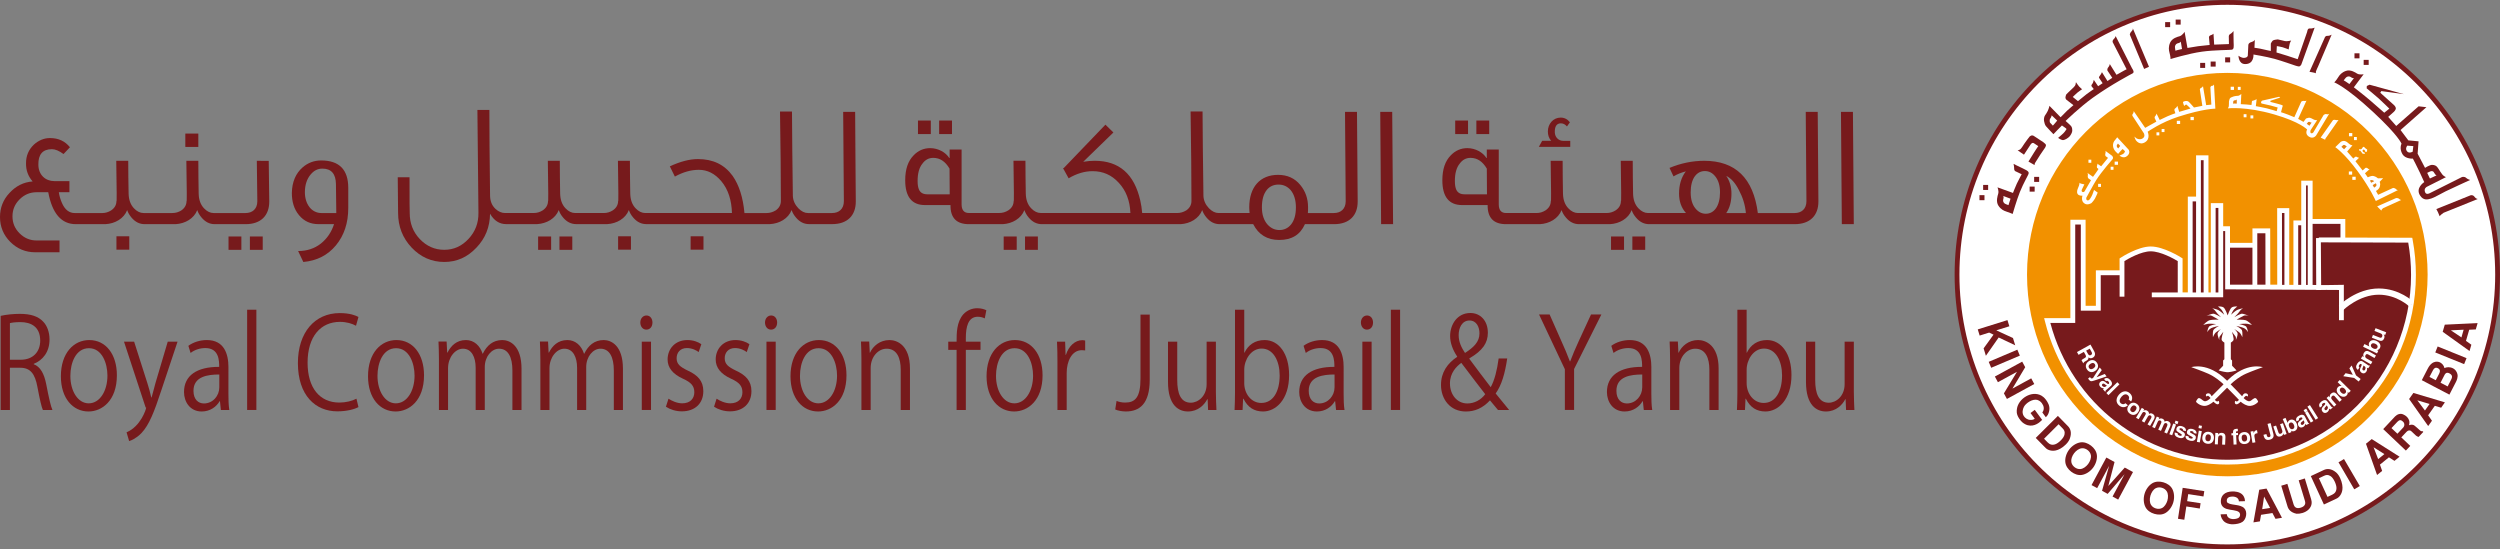 <?xml version="1.0" encoding="utf-8"?>
<!-- Generator: Adobe Illustrator 27.2.0, SVG Export Plug-In . SVG Version: 6.00 Build 0)  -->
<svg version="1.1" id="Layer_1" xmlns="http://www.w3.org/2000/svg" xmlns:xlink="http://www.w3.org/1999/xlink" x="0px" y="0px"
	 viewBox="0 0 1236.07 271.55" style="enable-background:new 0 0 1236.07 271.55;" xml:space="preserve">
<rect x="0" y="0" width="1236.07" height="271.55" fill="#808080" stroke="none"/>
<style type="text/css">
	.st0{fill:#771A1C;}
	.st1{fill:#FFFFFF;}
	.st2{fill:#E27F0E;stroke:#FFFFFF;stroke-width:0;}
	.st3{fill:#F29100;}
	.st4{fill:#FFFFFF;stroke:#FFFFFF;stroke-width:0;}
	.st5{fill:#65B6DC;}
	.st6{fill:#26658E;}
	.st7{fill:#9CC232;}
	.st8{fill:#35607D;}
	.st9{clip-path:url(#SVGID_00000119803890154480588710000004149500114831736491_);}
	.st10{clip-path:url(#SVGID_00000101785523700601814950000000386708807998276992_);}
	.st11{fill:#00989E;}
	.st12{fill:#295884;}
	.st13{fill:#99C254;}
	.st14{fill:#4F4D45;}
	.st15{fill:#139143;}
	.st16{fill:#807F6B;}
	.st17{clip-path:url(#SVGID_00000154409845974265616920000017609500648906558340_);}
	.st18{clip-path:url(#SVGID_00000118398746968616344630000007169139804845964464_);}
	.st19{fill:#7F7F7F;}
	.st20{fill:#1B355C;}
	.st21{fill:#41738C;}
	.st22{fill:#4E4D4D;}
	.st23{fill:#60A634;}
	.st24{fill:#70777F;}
	.st25{fill:#7E4291;}
	.st26{fill:#006D37;}
	.st27{fill:#55575A;}
	.st28{fill:#05AC8B;}
</style>
<g>
	<g>
		<g>
			<rect x="57.57" y="116.83" class="st0" width="6.35" height="6.61"/>
		</g>
		<g>
			<rect x="91.63" y="66.04" class="st0" width="6.43" height="6.61"/>
		</g>
		<g>
			<rect x="112.99" y="116.92" class="st0" width="6.35" height="6.61"/>
		</g>
		<g>
			<rect x="123.55" y="116.92" class="st0" width="6.35" height="6.61"/>
		</g>
		<g>
			<path class="st0" d="M126.98,79.51c0.16,13,0.24,19.62,0.25,20.01c-0.01,3.85-2.49,5.81-5.83,5.81h-7.55h-3.61h-4.63
				c-1.63,0-3.26-0.77-4.72-2.32c-1.72-1.8-2.57-4.2-2.66-7.21c-0.09-5.41-0.17-10.81-0.17-16.3h-5.92
				c0.26,14.59,0.26,21.19,0.09,19.82c0,1.97-0.86,3.52-2.57,4.72c-1.37,0.86-2.83,1.29-4.46,1.29h-6h-3.6h-4.63
				c-1.63,0-3.26-0.77-4.72-2.32c-1.72-1.8-2.57-4.2-2.66-7.21C63.49,90.4,63.4,85,63.4,79.51h-5.92
				c0.26,14.59,0.26,21.19,0.09,19.82c0,1.97-0.86,3.52-2.66,4.72c-1.37,0.86-2.83,1.29-4.38,1.29h-6.52h-1.37h-5.66
				c-2.75,0-4.89-1.63-6.35-4.98c-0.77-1.72-1.29-3.52-1.54-5.32h3.6h1.63v-5.49h-7.46c-4.38,0-7.89-3.09-7.89-8.15
				c-0.09-5.06,2.14-7.64,6.69-7.64c1.63,0,3.52,0.77,5.75,2.4l3.17-3.35c-2.4-3-5.66-4.55-9.87-4.55c-2.92,0-5.58,1.11-7.98,3.26
				c-2.57,2.49-3.86,5.49-3.86,9.1c-0.09,3.52,1.03,6.52,3.26,9.09c-4.46,0.34-8.24,2.23-11.41,5.66C1.54,98.73,0,102.76,0,107.31
				c0,4.8,1.72,8.92,5.06,12.27c3.43,3.43,7.55,5.15,12.36,5.15h12.01v-5.83H18.1c-3.26,0-6.09-1.2-8.41-3.52
				c-2.32-2.32-3.52-5.06-3.52-8.41c0-3.35,1.2-6.09,3.52-8.41c2.32-2.32,5.15-3.52,8.41-3.52h5.75
				c1.97,10.55,6.52,15.79,13.64,15.79h5.15h1.37h8.15c4.72-0.26,9.09-2.75,10.72-6.95c0.43,1.29,1.12,2.49,2.14,3.69
				c1.8,2.15,3.95,3.26,6.52,3.26h4.03h3.6h7.64c4.72-0.26,9.09-2.75,10.72-6.95c0.43,1.29,1.12,2.49,2.14,3.69
				c1.8,2.15,3.95,3.26,6.52,3.26h4.03h3.61h7.63c7.55,0,11.67-4.29,11.67-11.15c0,0.09-0.09-6.61-0.26-20.16H126.98z"/>
		</g>
		<g>
			<path class="st0" d="M157.44,110.82h7.72c-1.29,4.03-3.52,7.21-6.52,9.61c-3.17,2.49-6.95,3.69-11.24,3.69l2.57,5.41
				c6.69-0.6,12.1-3.35,16.13-8.24c4.03-4.89,6.09-10.98,6.09-18.45v-9.95c0-9.01-4.46-13.56-13.39-13.56
				c-3.43,0-6.52,1.11-9.18,3.43c-3.35,2.92-5.23,7.12-5.32,12.7c0,4.2,1.03,7.89,3.52,10.9
				C150.32,109.37,153.49,110.82,157.44,110.82z M153.58,86.29c1.63-1.97,3.52-2.92,5.83-2.92c4.38,0,6.61,2.57,6.69,7.64
				l0.17,14.33h-7.29c-5.06,0-8.24-4.55-8.24-10.3C150.75,91.35,151.78,88.43,153.58,86.29z"/>
		</g>
		<g>
			<rect x="266.06" y="116.92" class="st0" width="6.44" height="6.61"/>
		</g>
		<g>
			<rect x="276.61" y="116.92" class="st0" width="6.35" height="6.61"/>
		</g>
		<g>
			<rect x="305.61" y="116.83" class="st0" width="6.35" height="6.61"/>
		</g>
		<g>
			<rect x="341.47" y="116.83" class="st0" width="6.35" height="6.61"/>
		</g>
		<g>
			<path class="st0" d="M422.81,55.31h-5.92c0,4.03,0.09,11.41,0.17,22.14c0.09,9.27,0.17,16.64,0.17,22.05
				c0,3.86-2.49,5.83-5.83,5.83h-3.69h-1.8h-6.43c-1.63,0-3.17-0.77-4.72-2.32c-1.72-1.8-2.66-3.86-2.75-6.18
				c-0.26-16.22-0.34-30.11-0.43-41.7h-5.92c0.26,17.5,0.43,32.26,0.43,44.19c0,1.97-0.86,3.52-2.57,4.72
				c-1.46,0.86-2.92,1.29-4.46,1.29h-1.8h-2.23h-6.95c-0.69-7.72-2.66-13.81-5.83-18.36c-4.03-5.58-9.69-8.32-17.16-8.32
				c-4.12,0-8.75,1.2-13.9,3.6l2.49,5.06c4.03-2.23,7.98-3.35,11.84-3.35c4.29,0,7.98,1.89,11.15,5.66
				c3.35,4.03,5.06,9.27,5.23,15.7h-34.66h-2.06h-6.18c-1.63,0-3.26-0.77-4.72-2.32c-1.72-1.8-2.57-4.2-2.66-7.21
				c-0.09-5.41-0.17-10.81-0.17-16.3h-5.92c0.26,14.59,0.26,21.19,0.09,19.82c0,1.97-0.86,3.52-2.66,4.72
				c-1.37,0.86-2.83,1.29-4.38,1.29h-6h-1.89h-6.35c-1.63,0-3.26-0.77-4.72-2.32c-1.72-1.8-2.57-4.2-2.66-7.21
				c-0.09-5.41-0.17-10.81-0.17-16.3h-5.92c0.26,14.59,0.26,21.19,0.09,19.82c0,1.97-0.86,3.52-2.66,4.72
				c-1.37,0.86-2.83,1.29-4.46,1.29h-6h-3.52h-4.63c-1.63,0-3.26-0.69-4.72-2.06c-1.72-1.63-2.57-3.69-2.66-6.35
				c-0.26-18.88-0.34-33.03-0.34-42.56h-5.92l0.51,50.79c0.09,5.06-1.54,9.35-4.89,12.96c-3.35,3.6-7.29,5.41-12.01,5.41
				c-4.72,0-8.75-1.8-12.1-5.32c-3.35-3.52-4.98-7.81-4.98-12.87c-0.09-0.77-0.09-6.69-0.09-17.67h-5.83
				c0.08,7.21,0.17,13.04,0.17,17.59c0,6.69,2.23,12.44,6.69,17.16c4.46,4.72,9.87,7.12,16.13,7.12c6.18,0,11.41-2.32,15.87-7.04
				c4.46-4.63,6.69-10.21,6.78-16.82c1.97,3.43,4.63,5.15,7.98,5.15h4.03h3.52h7.72c4.72-0.26,9.09-2.75,10.72-6.95
				c0.43,1.29,1.12,2.49,2.14,3.69c1.8,2.15,3.95,3.26,6.52,3.26h5.75h1.89h7.64c4.72-0.26,9.09-2.75,10.72-6.95
				c0.43,1.29,1.12,2.49,2.14,3.69c1.8,2.15,3.95,3.26,6.52,3.26h5.66h1.98h47.79h2.23h3.43c4.72-0.26,9.09-2.75,10.72-6.95
				c0.43,1.29,1.12,2.49,2.14,3.69c1.8,2.15,3.95,3.26,6.52,3.26h5.83h1.8h3.77c7.55,0,11.67-4.29,11.67-11.15
				c0-5.49-0.09-12.87-0.17-22.14C422.9,66.64,422.81,59.26,422.81,55.31z"/>
		</g>
		<g>
			<rect x="464.34" y="59.6" class="st0" width="6.35" height="6.69"/>
		</g>
		<g>
			<rect x="453.87" y="59.6" class="st0" width="6.35" height="6.69"/>
		</g>
		<g>
			<rect x="506.8" y="116.92" class="st0" width="6.35" height="6.61"/>
		</g>
		<g>
			<rect x="496.25" y="116.92" class="st0" width="6.44" height="6.61"/>
		</g>
		<g>
			<path class="st0" d="M670.93,55.31h-5.92c0,4.03,0.09,11.41,0.17,22.14c0.09,9.27,0.17,16.64,0.17,22.05
				c0,3.86-2.49,5.83-5.83,5.83h-4.12h-1.37h-7.38c0.09-0.94,0.09-1.89,0.09-2.83c0-4.29-1.29-7.98-3.86-11.07
				c-2.74-3.35-6.43-4.98-10.98-4.98c-8.92,0-14.24,6.09-14.24,16.04c0,0.94,0.09,1.89,0.17,2.83h-7.12h-2.14h-6.09
				c-1.63,0-3.17-0.77-4.72-2.32c-1.72-1.8-2.66-3.86-2.75-6.18c-0.26-16.22-0.34-30.11-0.43-41.7h-5.92
				c0.26,17.5,0.43,32.26,0.43,44.19c0,1.97-0.86,3.52-2.57,4.72c-1.46,0.86-2.92,1.29-4.46,1.29h-1.8h-2.23h-13.3
				c-0.17-2.14-0.51-4.2-0.94-6.18c-3-13.13-10.47-19.65-22.56-19.65c-1.8,0-3.69,0.17-5.66,0.51l14.93-14.5l-3.95-3.86
				l-20.51,21.36c-0.17,0.09-0.34,0.09-0.43,0.17l2.75,4.98c3.95-2.32,7.89-3.52,11.84-3.52c5.15,0,9.44,1.89,12.96,5.75
				c3.52,3.78,5.49,8.75,5.75,14.93h-36.12h-2.83h-5.4c-1.63,0-3.26-0.77-4.72-2.32c-1.72-1.8-2.57-4.2-2.66-7.21
				c-0.09-5.41-0.17-10.81-0.17-16.3h-5.92c0.26,14.59,0.26,21.19,0.09,19.82c0,1.97-0.86,3.52-2.66,4.72
				c-1.37,0.86-2.83,1.29-4.46,1.29h-6.35h-3.18h-5.49c-2.4,0-3.6-1.46-3.6-4.29V73.93h-5.92v4.2h-0.17
				c-1.72-2.75-5.41-4.89-9.44-4.89c-3.17,0-5.92,1.2-8.15,3.52c-2.83,2.83-4.2,6.95-4.2,12.36c0,8.15,3.26,12.27,9.78,12.27h12.61
				c-0.09,6.26,2.92,9.44,9.09,9.44h5.49h3.18h8.06c4.72-0.26,9.09-2.75,10.72-6.95c0.43,1.29,1.12,2.49,2.14,3.69
				c1.8,2.15,3.95,3.26,6.52,3.26h4.8h2.83h55.25h2.23h3.43c4.72-0.26,9.09-2.75,10.72-6.95c0.43,1.29,1.11,2.49,2.14,3.69
				c1.8,2.15,3.95,3.26,6.52,3.26h5.49h2.14h8.92c2.66,5.23,6.95,7.81,12.87,7.81c6.18,0,10.38-2.57,12.7-7.81h8.83h1.55h4.03
				c7.55,0,11.67-4.29,11.67-11.15c0-5.49-0.08-12.87-0.17-22.14C671.02,66.64,670.93,59.26,670.93,55.31z M458.5,96.07
				c-2.06,0-3.43-0.77-4.12-2.32c-0.43-0.94-0.69-2.32-0.69-4.29c0-3.69,0.77-6.61,2.4-8.58c1.37-1.89,3.17-2.83,5.32-2.83
				c3.35,0,6.01,1.8,8.06,5.32l0.09,12.7H458.5z M638.33,110.99c-1.46,1.8-3.43,2.75-5.74,2.75c-2.32,0-4.29-0.94-5.92-2.75
				c-1.8-2.06-2.75-4.89-2.75-8.49c0-3.69,0.77-6.52,2.4-8.58c1.46-1.8,3.43-2.66,5.83-2.66c2.32,0,4.29,0.86,5.92,2.66
				c1.8,2.15,2.66,5.06,2.66,8.58C640.74,106.1,639.97,108.94,638.33,110.99z"/>
		</g>
		<g>
			<polygon class="st0" points="688.35,55.31 682.43,55.31 682.86,110.82 688.78,110.82 			"/>
		</g>
		<g>
			<rect x="719.49" y="59.6" class="st0" width="6.35" height="6.69"/>
		</g>
		<g>
			<rect x="729.96" y="59.6" class="st0" width="6.35" height="6.69"/>
		</g>
		<g>
			<path class="st0" d="M776.38,69.64h-3.43c-2.32,0-4.12-1.72-4.21-4.2c-0.08-3,0.95-4.46,3.01-4.46c1.11,0,2.14,0.51,3,1.54
				l1.46-2.06c-1.2-1.54-2.75-2.32-4.55-2.32c-3.69,0-6.35,3.09-6.35,6.86c0,1.8,0.52,3.35,1.63,4.63h-4.46l-1.63,3h15.53V69.64z"/>
		</g>
		<g>
			<rect x="807.09" y="116.92" class="st0" width="6.35" height="6.61"/>
		</g>
		<g>
			<rect x="796.54" y="116.92" class="st0" width="6.43" height="6.61"/>
		</g>
		<g>
			<path class="st0" d="M899.07,99.67c0-5.49-0.08-12.87-0.17-22.14c-0.08-10.9-0.17-18.27-0.17-22.22h-5.92
				c0,4.03,0.09,11.41,0.17,22.14c0.09,9.27,0.17,16.64,0.17,22.05c0,3.86-2.49,5.83-5.83,5.83h-3.86h-1.63h-12.7
				c-2.23-17.24-11.06-25.83-26.51-25.83c-5.84,0-11.59,1.2-17.16,3.52l1.97,4.2c1.8-1.12,3.86-1.89,6.09-2.49
				c-2.23,2.92-3.35,6.61-3.35,10.98c0,3.86,1.12,7.04,3.43,9.61h-10.55h-3.43h-4.8c-1.63,0-3.26-0.77-4.72-2.32
				c-1.72-1.8-2.57-4.2-2.66-7.21c-0.09-5.41-0.17-10.81-0.17-16.3h-5.92c0.26,14.59,0.26,21.19,0.08,19.82
				c0,1.97-0.86,3.52-2.66,4.72c-1.37,0.86-2.83,1.29-4.46,1.29h-5.92h-3.6h-4.63c-1.63,0-3.26-0.77-4.72-2.32
				c-1.72-1.8-2.57-4.2-2.66-7.21c-0.09-5.41-0.17-10.81-0.17-16.3h-5.92c0.26,14.59,0.26,21.19,0.08,19.82
				c0,1.97-0.86,3.52-2.66,4.72c-1.37,0.86-2.83,1.29-4.38,1.29h-6.43h-1.46h-7.21c-2.4,0-3.6-1.46-3.6-4.29V73.93h-5.92v4.2h-0.17
				c-1.71-2.75-5.4-4.89-9.44-4.89c-3.17,0-5.92,1.2-8.15,3.52c-2.83,2.83-4.21,6.95-4.21,12.36c0,8.15,3.26,12.27,9.78,12.27h12.61
				c-0.08,6.26,2.92,9.44,9.1,9.44h7.21h1.46h8.06c4.72-0.26,9.1-2.75,10.73-6.95c0.43,1.29,1.12,2.49,2.15,3.69
				c1.8,2.15,3.95,3.26,6.52,3.26h4.03h3.6h7.63c4.72-0.26,9.1-2.75,10.72-6.95c0.43,1.29,1.12,2.49,2.15,3.69
				c1.8,2.15,3.95,3.26,6.52,3.26h4.29h3.35h58.77h1.63h3.94C894.95,110.82,899.07,106.53,899.07,99.67z M724.13,96.07
				c-2.06,0-3.44-0.77-4.12-2.32c-0.43-0.94-0.68-2.32-0.68-4.29c0-3.69,0.77-6.61,2.4-8.58c1.37-1.89,3.17-2.83,5.32-2.83
				c3.35,0,6.01,1.8,8.07,5.32l0.08,12.7H724.13z M843.39,105.68c-1.97,0-3.69-0.86-5.15-2.66c-1.55-1.89-2.32-4.55-2.32-7.89
				c0-3.43,0.69-6.09,2.06-7.98c1.29-1.72,2.92-2.57,4.98-2.57c1.97,0,3.69,0.86,5.06,2.57c1.63,1.97,2.4,4.63,2.4,7.98
				C850.42,101.99,847.42,105.68,843.39,105.68z M853.51,105.33c1.71-2.49,2.57-5.66,2.57-9.61c0-3.35-0.86-6.26-2.57-8.75
				c2.31,1.12,4.38,3.35,6.18,6.86c1.97,3.69,3.17,7.46,3.52,11.5H853.51z"/>
		</g>
		<g>
			<polygon class="st0" points="916.57,110.82 916.14,55.31 910.22,55.31 910.65,110.82 			"/>
		</g>
		<g>
			<path class="st0" d="M16.68,180.09v-0.19c4.46-1.8,7.81-5.83,7.81-12.08c0-3.53-1.16-6.75-3.14-8.8
				c-2.48-2.6-6.05-3.84-11.5-3.84c-3.3,0-6.94,0.37-9.52,0.99v46.54H4.9v-20.88h5.12c4.95,0,7.27,2.91,8.48,9.48
				c1.1,5.89,2.04,10.04,2.7,11.4h4.73c-0.83-1.8-1.76-5.95-3.08-12.77C21.85,184.8,19.93,181.27,16.68,180.09z M10.29,177.86H4.9
				v-18.1c0.94-0.25,2.7-0.5,5.18-0.5c5.12,0,9.8,2.17,9.8,9.17C19.87,174.14,16.13,177.86,10.29,177.86z"/>
		</g>
		<g>
			<path class="st0" d="M44.14,168.13c-7.65,0-14.04,6.38-14.04,17.91c0,10.91,5.95,17.41,13.65,17.41
				c6.66,0,14.04-5.33,14.04-17.91C57.79,175.19,52.35,168.13,44.14,168.13z M43.87,199.42c-5.39,0-9.08-6.07-9.08-13.57
				c0-6.51,2.7-13.69,9.19-13.69c6.55,0,9.14,7.56,9.14,13.57C53.11,193.35,49.32,199.42,43.87,199.42z"/>
		</g>
		<g>
			<path class="st0" d="M76.89,189.32c-0.71,2.6-1.43,5.14-1.93,7.19H74.8c-0.49-2.05-1.15-4.71-1.93-7.06l-6.55-20.51h-5.01
				l10.62,32.3c0.22,0.62,0.33,0.05,0.33,0.36c0,0.68-2.7,9.23-9.69,12.14l1.27,4.34c1.1-0.31,3.58-1.36,6.11-3.97
				c3.74-3.97,6.27-10.29,9.85-21.25l7.98-23.92h-4.85L76.89,189.32z"/>
		</g>
		<g>
			<path class="st0" d="M112.95,181.57c0-6.69-2.2-13.44-10.68-13.44c-3.36,0-6.71,1.05-9.14,2.85l1.1,3.53
				c2.04-1.61,4.73-2.42,7.32-2.42c6.82,0,6.82,6.44,6.82,9.3c-11.12-0.06-17.39,4.34-17.39,12.45c0,4.9,3.03,9.61,8.75,9.61
				c4.24,0,7.32-2.42,8.86-5.08h0.17l0.44,4.34h4.18c-0.39-2.36-0.44-5.27-0.44-8.06V181.57z M108.43,191.55
				c0,4.09-3.14,7.93-7.6,7.93c-2.75,0-5.17-1.92-5.17-6.26c0-7.13,7.1-8.06,12.77-8.06V191.55z"/>
		</g>
		<g>
			<rect x="122.19" y="153.13" class="st0" width="4.57" height="49.57"/>
		</g>
		<g>
			<path class="st0" d="M168.1,159.14c3.3,0,6,0.87,7.92,1.92l1.21-4.34c-1.32-0.74-4.24-1.92-9.25-1.92
				c-12.27,0-20.69,9.48-20.69,24.72c0,15.99,8.7,23.86,19.48,23.86c4.79,0,8.53-1.05,10.46-2.11l-0.99-4.15
				c-2.09,1.11-5.23,1.92-8.42,1.92c-9.8,0-15.74-7.31-15.74-19.7C152.08,166.33,158.57,159.14,168.1,159.14z"/>
		</g>
		<g>
			<path class="st0" d="M196,168.13c-7.65,0-14.04,6.38-14.04,17.91c0,10.91,5.95,17.41,13.65,17.41c6.66,0,14.04-5.33,14.04-17.91
				C209.65,175.19,204.2,168.13,196,168.13z M195.72,199.42c-5.39,0-9.08-6.07-9.08-13.57c0-6.51,2.7-13.69,9.19-13.69
				c6.55,0,9.14,7.56,9.14,13.57C204.97,193.35,201.17,199.42,195.72,199.42z"/>
		</g>
		<g>
			<path class="st0" d="M248.34,168.13c-4.62,0-7.65,2.72-9.63,6.75h-0.11c-1.27-4.03-4.3-6.75-8.2-6.75c-4.73,0-7.49,2.91-9.14,6.2
				h-0.16l-0.28-5.45h-4.02c0.11,2.79,0.22,5.27,0.22,8.74v25.1h4.51v-20.7c0-5.27,3.47-9.61,7.38-9.61c4.24,0,6.27,4.09,6.27,9.48
				v20.82h4.51v-21.25c0-5.14,3.36-9.05,7.05-9.05c4.51,0,6.61,4.22,6.61,10.78v19.52h4.51v-20.33
				C257.87,170.79,252.03,168.13,248.34,168.13z"/>
		</g>
		<g>
			<path class="st0" d="M298.49,168.13c-4.62,0-7.65,2.72-9.63,6.75h-0.11c-1.27-4.03-4.3-6.75-8.2-6.75c-4.73,0-7.48,2.91-9.14,6.2
				h-0.16l-0.28-5.45h-4.02c0.11,2.79,0.22,5.27,0.22,8.74v25.1h4.51v-20.7c0-5.27,3.47-9.61,7.37-9.61c4.24,0,6.28,4.09,6.28,9.48
				v20.82h4.51v-21.25c0-5.14,3.36-9.05,7.04-9.05c4.51,0,6.61,4.22,6.61,10.78v19.52h4.51v-20.33
				C308.01,170.79,302.18,168.13,298.49,168.13z"/>
		</g>
		<g>
			<path class="st0" d="M319.62,155.98c-1.76,0-3.03,1.55-3.03,3.47c0,1.98,1.21,3.53,2.98,3.53c1.76,0,3.02-1.36,3.02-3.53
				C322.59,157.53,321.44,155.98,319.62,155.98z"/>
		</g>
		<g>
			<rect x="317.31" y="168.93" class="st0" width="4.57" height="33.77"/>
		</g>
		<g>
			<path class="st0" d="M340.1,183.25c-3.85-1.86-5.56-3.22-5.56-6.14c0-2.73,1.76-5.02,5.06-5.02c2.7,0,4.74,1.18,5.84,1.98
				l1.32-3.9c-1.6-1.12-4.02-2.04-6.88-2.04c-6.06,0-9.8,4.34-9.8,9.6c0,4.09,2.59,7.25,7.65,9.54c3.96,1.8,5.56,3.53,5.56,6.69
				c0,3.04-1.98,5.45-6,5.45c-2.59,0-5.17-1.24-6.77-2.29l-1.27,3.97c2.04,1.36,4.9,2.29,7.87,2.29c6.55,0,10.62-3.97,10.62-9.98
				C347.75,188.33,344.94,185.48,340.1,183.25z"/>
		</g>
		<g>
			<path class="st0" d="M363.88,183.25c-3.85-1.86-5.56-3.22-5.56-6.14c0-2.73,1.76-5.02,5.06-5.02c2.7,0,4.74,1.18,5.84,1.98
				l1.32-3.9c-1.6-1.12-4.02-2.04-6.88-2.04c-6.06,0-9.8,4.34-9.8,9.6c0,4.09,2.59,7.25,7.65,9.54c3.96,1.8,5.56,3.53,5.56,6.69
				c0,3.04-1.98,5.45-6,5.45c-2.59,0-5.17-1.24-6.77-2.29l-1.26,3.97c2.04,1.36,4.9,2.29,7.87,2.29c6.55,0,10.62-3.97,10.62-9.98
				C371.53,188.33,368.72,185.48,363.88,183.25z"/>
		</g>
		<g>
			<rect x="378.96" y="168.93" class="st0" width="4.57" height="33.77"/>
		</g>
		<g>
			<path class="st0" d="M381.27,155.98c-1.76,0-3.03,1.55-3.03,3.47c0,1.98,1.21,3.53,2.97,3.53c1.76,0,3.03-1.36,3.03-3.53
				C384.24,157.53,383.09,155.98,381.27,155.98z"/>
		</g>
		<g>
			<path class="st0" d="M404.88,168.13c-7.65,0-14.04,6.38-14.04,17.91c0,10.91,5.94,17.41,13.65,17.41
				c6.66,0,14.03-5.33,14.03-17.91C418.53,175.19,413.09,168.13,404.88,168.13z M404.61,199.42c-5.39,0-9.08-6.07-9.08-13.57
				c0-6.51,2.7-13.69,9.19-13.69c6.55,0,9.14,7.56,9.14,13.57C413.85,193.35,410.06,199.42,404.61,199.42z"/>
		</g>
		<g>
			<path class="st0" d="M439.78,168.13c-4.68,0-8.14,2.97-9.63,6.26h-0.11l-0.28-5.51h-4.07c0.11,2.73,0.22,5.27,0.22,8.74v25.1
				h4.57v-20.7c0-5.89,3.96-9.61,7.87-9.61c5.23,0,6.99,4.83,6.99,10.35v19.96h4.57v-20.57
				C449.9,170.67,443.52,168.13,439.78,168.13z"/>
		</g>
		<g>
			<path class="st0" d="M476.27,155.43c-3.3,3.78-3.3,9.29-3.3,13.51h-4.13v4.03h4.13v29.74h4.57v-29.74h7.26v-4.03h-7.26v-1.92
				c0-5.45,1.16-10.41,5.89-10.41c1.6,0,2.64,0.44,3.47,0.81l0.77-4.03c-0.99-0.5-2.53-0.99-4.46-0.99
				C480.84,152.39,478.25,153.26,476.27,155.43z"/>
		</g>
		<g>
			<path class="st0" d="M501.81,168.13c-7.65,0-14.03,6.38-14.03,17.91c0,10.91,5.94,17.41,13.65,17.41
				c6.66,0,14.04-5.33,14.04-17.91C515.46,175.19,510.01,168.13,501.81,168.13z M501.53,199.42c-5.39,0-9.08-6.07-9.08-13.57
				c0-6.51,2.7-13.69,9.19-13.69c6.55,0,9.14,7.56,9.14,13.57C510.78,193.35,506.98,199.42,501.53,199.42z"/>
		</g>
		<g>
			<path class="st0" d="M527.02,175.44h-0.17l-0.22-6.51h-4.02c0.17,3.22,0.22,6.51,0.22,10.1v23.67h4.57v-18.34
				c0-5.7,2.53-11.22,7.49-11.22c0.66,0,1.15,0.06,1.65,0.12v-4.89c-0.5-0.06-0.88-0.19-1.38-0.19
				C531.47,168.19,528.34,171.22,527.02,175.44z"/>
		</g>
		<g>
			<path class="st0" d="M563.89,187.27c0,9.36-2.75,11.77-7.59,11.77c-1.71,0-3.19-0.37-4.24-0.81l-0.66,4.22
				c1.16,0.56,3.36,0.99,5.23,0.99c6.71,0,11.83-3.66,11.83-15.74v-32.16h-4.57V187.27z"/>
		</g>
		<g>
			<path class="st0" d="M601.16,168.93h-4.57v21.01c0,5.95-4.24,9.17-7.82,9.17c-5.01,0-6.71-4.59-6.71-11.16v-19.02h-4.57v19.95
				c0,11.65,5.34,14.56,9.85,14.56c5.12,0,8.2-3.41,9.58-6.07h0.17l0.22,5.33h4.13c-0.11-2.6-0.27-5.52-0.27-8.99V168.93z"/>
		</g>
		<g>
			<path class="st0" d="M625.26,168.13c-4.68,0-8.09,2.35-9.96,6.26h-0.11v-21.25h-4.57v41.21c0,2.72-0.11,6.13-0.22,8.36h3.96
				l0.27-5.58h0.17c2.15,4.34,5.34,6.32,9.69,6.32c6.22,0,12.88-5.76,12.88-18.03C637.37,175,632.36,168.13,625.26,168.13z
				 M623.61,199.23c-5.07,0-8.42-4.71-8.42-9.73v-6.69c0-4.96,3.36-10.47,8.59-10.47c5.83,0,8.92,6.2,8.92,13.26
				C632.7,193.6,629.45,199.23,623.61,199.23z"/>
		</g>
		<g>
			<path class="st0" d="M664.34,181.57c0-6.69-2.2-13.44-10.68-13.44c-3.36,0-6.72,1.05-9.14,2.85l1.1,3.53
				c2.04-1.61,4.73-2.42,7.32-2.42c6.82,0,6.82,6.44,6.82,9.3c-11.12-0.06-17.39,4.34-17.39,12.45c0,4.9,3.03,9.61,8.75,9.61
				c4.24,0,7.32-2.42,8.86-5.08h0.16l0.44,4.34h4.19c-0.39-2.36-0.44-5.27-0.44-8.06V181.57z M659.83,191.55
				c0,4.09-3.14,7.93-7.59,7.93c-2.75,0-5.17-1.92-5.17-6.26c0-7.13,7.1-8.06,12.77-8.06V191.55z"/>
		</g>
		<g>
			<rect x="673.59" y="168.93" class="st0" width="4.57" height="33.77"/>
		</g>
		<g>
			<path class="st0" d="M675.9,155.98c-1.76,0-3.03,1.55-3.03,3.47c0,1.98,1.21,3.53,2.97,3.53c1.76,0,3.03-1.36,3.03-3.53
				C678.87,157.53,677.72,155.98,675.9,155.98z"/>
		</g>
		<g>
			<rect x="687.68" y="153.13" class="st0" width="4.57" height="49.57"/>
		</g>
		<g>
			<path class="st0" d="M745.2,177.24h-4.23c-0.78,5.83-1.99,10.66-3.91,14.19c-2.97-3.84-7.1-9.3-10.56-14v-0.25
				c6.61-3.84,9.14-7.68,9.14-12.64c0-6.13-3.85-9.79-8.64-9.79c-6.5,0-10.02,5.7-10.02,11.4c0,3.41,1.32,6.88,3.47,10.1v0.19
				c-4.73,3.16-7.98,7.62-7.98,13.88c0,7.07,4.57,13.14,12.28,13.14c4.4,0,8.31-1.61,11.94-5.51c1.71,2.04,2.81,3.34,3.97,4.77h5.51
				c-2.59-3.22-4.63-5.7-6.67-8.18C742.5,190.37,744.15,184.43,745.2,177.24z M726.54,158.46c3.52,0,4.95,3.28,4.95,6.38
				c0,4.15-2.81,6.88-7.15,9.67c-1.71-2.6-3.14-5.33-3.14-8.86C721.2,162.05,722.91,158.46,726.54,158.46z M725.49,199.48
				c-5.06,0-8.59-4.34-8.59-9.91c0-5.27,3.25-8.43,5.61-10.16c4.51,6.07,9.2,12.02,11.83,15.49
				C732.15,197.81,728.9,199.48,725.49,199.48z"/>
		</g>
		<g>
			<path class="st0" d="M780.59,168.62c-1.65,3.66-3.08,6.88-4.24,10.04h-0.17c-1.26-3.41-2.59-6.45-4.18-9.98l-5.83-13.2h-5.23
				l12.77,27.08v20.14h4.57v-20.26l13.49-26.96h-5.12L780.59,168.62z"/>
		</g>
		<g>
			<path class="st0" d="M816.48,181.57c0-6.69-2.2-13.44-10.68-13.44c-3.36,0-6.71,1.05-9.13,2.85l1.1,3.53
				c2.04-1.61,4.73-2.42,7.32-2.42c6.82,0,6.82,6.44,6.82,9.3c-11.12-0.06-17.4,4.34-17.4,12.45c0,4.9,3.03,9.61,8.75,9.61
				c4.24,0,7.32-2.42,8.86-5.08h0.17l0.44,4.34h4.18c-0.38-2.36-0.44-5.27-0.44-8.06V181.57z M811.96,191.55
				c0,4.09-3.14,7.93-7.59,7.93c-2.75,0-5.17-1.92-5.17-6.26c0-7.13,7.1-8.06,12.77-8.06V191.55z"/>
		</g>
		<g>
			<path class="st0" d="M839.59,168.13c-4.68,0-8.15,2.97-9.63,6.26h-0.11l-0.27-5.51h-4.07c0.11,2.73,0.22,5.27,0.22,8.74v25.1
				h4.57v-20.7c0-5.89,3.96-9.61,7.87-9.61c5.23,0,6.99,4.83,6.99,10.35v19.96h4.57v-20.57
				C849.72,170.67,843.33,168.13,839.59,168.13z"/>
		</g>
		<g>
			<path class="st0" d="M873.66,168.13c-4.68,0-8.09,2.35-9.97,6.26h-0.11v-21.25h-4.57v41.21c0,2.72-0.11,6.13-0.22,8.36h3.97
				l0.27-5.58h0.16c2.15,4.34,5.34,6.32,9.68,6.32c6.22,0,12.88-5.76,12.88-18.03C885.77,175,880.76,168.13,873.66,168.13z
				 M872.01,199.23c-5.06,0-8.42-4.71-8.42-9.73v-6.69c0-4.96,3.36-10.47,8.59-10.47c5.83,0,8.92,6.2,8.92,13.26
				C881.09,193.6,877.85,199.23,872.01,199.23z"/>
		</g>
		<g>
			<path class="st0" d="M916.59,193.72v-24.78h-4.56v21.01c0,5.95-4.24,9.17-7.82,9.17c-5.01,0-6.72-4.59-6.72-11.16v-19.02h-4.56
				v19.95c0,11.65,5.34,14.56,9.85,14.56c5.12,0,8.2-3.41,9.58-6.07h0.16l0.22,5.33h4.13C916.76,200.1,916.59,197.19,916.59,193.72z
				"/>
		</g>
	</g>
	<g>
		<g>
			<g>
				<rect x="1030.13" y="76.31" class="st1" width="7.09" height="7.78"/>
			</g>
			<g>
				<path class="st1" d="M1038.62,85.49h-9.89V74.91h9.89V85.49z M1031.53,82.69h4.3v-4.98h-4.3V82.69z"/>
			</g>
		</g>
		<g>
			<g>
				<path class="st1" d="M1101.24,1.19c-73.8,0-133.63,60.26-133.63,134.58c0,74.33,59.82,134.59,133.63,134.59
					c73.81,0,133.64-60.26,133.64-134.59C1234.88,61.45,1175.06,1.19,1101.24,1.19z"/>
			</g>
			<g>
				<path class="st0" d="M1101.24,271.55c-74.34,0-134.82-60.91-134.82-135.78C966.42,60.91,1026.9,0,1101.24,0
					c74.35,0,134.83,60.91,134.83,135.77C1236.07,210.64,1175.59,271.55,1101.24,271.55z M1101.24,2.38
					c-73.03,0-132.44,59.84-132.44,133.39c0,73.56,59.41,133.4,132.44,133.4c73.03,0,132.45-59.84,132.45-133.4
					C1233.69,62.22,1174.27,2.38,1101.24,2.38z"/>
			</g>
		</g>
		<g>
			<g>
				<path class="st2" d="M1159.38,71.74c-0.14-0.07-0.3-0.13-0.5-0.1c-0.21,0.02-0.4,0.16-0.4,0.16l-0.84,0.82
					c0,0,0.49,0.33,1.33,1.18l1.39-1.47c0,0-0.11,0-0.29-0.08C1159.89,72.16,1159.54,71.81,1159.38,71.74z"/>
			</g>
		</g>
		<g>
			<g>
				<path class="st2" d="M1142.49,60.53c-0.19-0.08-0.6-0.34-0.81-0.31c-0.21,0.02-0.47,0.13-0.47,0.13l-0.7,0.88
					c0.77,0.44,1.29,0.96,1.29,0.96l1.15-1.59C1142.96,60.61,1142.68,60.61,1142.49,60.53z"/>
			</g>
		</g>
		<g>
			<g>
				<path class="st2" d="M1105.38,49.53c0,0-0.41,0.02-0.61,0.08c-0.2,0.07-0.41,0.17-0.47,0.25c-0.07,0.1-0.14,0.43-0.14,0.43
					s0,0.5-0.02,0.64c-0.02,0.13-0.13,0.3-0.13,0.3s0.86-0.08,1.91-0.01l-0.01-2.02C1105.9,49.21,1105.57,49.49,1105.38,49.53z"/>
			</g>
		</g>
		<g>
			<g>
				<path class="st2" d="M1172.7,89.02c-0.42-0.05-0.91,0.25-0.91,0.25l0.58,1.08l1.48-0.74
					C1173.85,89.6,1173.44,89.11,1172.7,89.02z"/>
			</g>
		</g>
		<g>
			<g>
				<path class="st2" d="M1046.9,71.36c-0.22,0.21-0.34,0.51-0.32,0.85c0.03,0.68,0.75,1.17,0.75,1.17l0.95-1.23l-1.11-1.18
					C1047.18,70.97,1047.02,71.22,1046.9,71.36z"/>
			</g>
		</g>
		<g>
			<g>
				<path class="st2" d="M1175,91.6c0.06-0.42-0.33-0.99-0.33-0.99l-1.57,0.9l0.74,1.26C1173.85,92.76,1174.92,92.18,1175,91.6z"/>
			</g>
		</g>
		<g>
			<g>
				<path class="st3" d="M1101.24,36.04c-54.69,0-99.02,44.66-99.02,99.73c0,55.08,44.34,99.73,99.02,99.73
					c54.69,0,99.04-44.65,99.04-99.73C1200.28,80.69,1155.93,36.04,1101.24,36.04z M1032.35,80.48h1.65V78.9h-1.65V80.48z
					 M1035.82,98.15c-0.66,1.16-1.73,2.24-1.73,2.24s-1.8,1.21-3.3,0.33c-2.18-1.26-1.15-3.98-1.15-3.98s-1.11,0.13-1.89-0.34
					c-1.03-0.6-0.96-2.06-0.33-3.39c0.88-1.89,0.74-2.66,0.74-2.66s0.41,0.42,0.99,0.5c0.57,0.08,1.41,0.33,1.41,0.33l-1.24,2.57
					c0,0-0.32,0.73,0.17,1.08c0.58,0.42,1.15-0.16,1.15-0.16s1.15-2.08,1.57-2.74c0.41-0.66,1.64-2.82,1.64-2.82l-1.4-1
					c0,0-0.33-0.66-0.17-1.41c0.17-0.76-0.24-1.25-0.24-1.25l2.8,1.99c0,0,0.83-1.22,1.32-1.82c0.66-0.84,1.4-2.08,1.4-2.08
					l-0.74-0.58c0,0-0.17-0.83,0.08-1.24c0.26-0.41,0-0.83,0-0.83l1.98,1.32c0,0,0.89-1.16,1.82-2.24c0.67-0.81,1.56-1.91,1.56-1.91
					l-1.23-0.91c0,0-0.33-0.67,0-1.58c0.17-0.47-0.08-1-0.08-1l3.38,2.49c0,0,0.41,0.58,0.41,0.92c0,0.33-0.17,0.66-0.17,0.66
					s-5.44,6.14-8.07,10.29c-1.22,1.92-4.95,8.8-4.95,8.8s-0.25,0.91,0.32,1.24c0.77,0.45,1.32-0.42,1.32-0.42s0.75-0.95,1.33-2.32
					c0.41-0.99,0.82-2.32,0.82-2.32l1.82,1.32C1037.14,95.25,1036.46,97.03,1035.82,98.15z M1038.78,90.85h-1.64v1.57h1.64V90.85z
					 M1044.97,82.38h-1.65v1.57h1.65V82.38z M1047.19,81.48h-1.65v-1.58h1.65V81.48z M1051.8,77.07c-1.88,1.69-3.87-0.16-3.87-0.16
					s1.06-0.37,1.73-0.75c0.86-0.48,0.99-1.41,0.99-1.41l-1.15-1.08c0,0-0.66,0.58-1.15,1.16c-0.54,0.62-1.08,1.24-1.08,1.24
					s-2.44-1.64-2.55-3.98c-0.05-1.16,0.33-2.16,1.07-2.91c0.46-0.45,0.99-1.32,0.99-1.32l5.68,6.15
					C1052.46,74.01,1053.54,75.51,1051.8,77.07z M1067.62,65.37h-1.64v1.57h1.64V65.37z M1070.18,63.72h-1.65v1.58h1.65V63.72z
					 M1077.92,61.31h-1.64v-1.58h1.64V61.31z M1084.69,59.39h-1.65v-1.58h1.65V59.39z M1076.94,57.74
					c-8.31,2.69-15.08,7.39-15.08,7.39s1.62,3.44-1.32,5.22c-2.87,1.74-4.61-1.17-4.61-1.17s-0.99-2.23-0.41-1.48
					c0.57,0.75,2.22,1.64,3.71,0.83c1.75-0.96,0.74-2.66,0.74-2.66l-5.43-8.29c0,0-0.66-0.59,0.08-1.42
					c0.32-0.36,0.33-1.24,0.33-1.24l5.69,8.29l5.52-3.07l-0.82-1.74c0,0-0.17-0.67,0.34-1.09c0.41-0.35,0.57-1.16,0.57-1.16
					l1.57,3.16c0,0,2.86-1.36,3.87-1.83c1.23-0.58,3.87-1.49,3.87-1.49l-0.49-1.58c0,0-0.09-0.59,0.66-1
					c0.4-0.23,0.82-1.08,0.82-1.08l0.9,2.98l5.6-1.65c0,0-1.56-1.66-1.98-1.92c-0.41-0.25-1.14,0.67-1.14,0.67s-0.83-1.83-0.5-2.08
					c0.33-0.24,1.73-0.74,2.63-0.08c0.51,0.37,2.71,2.9,2.71,2.9l4.12-0.83l-1.23-8.14c0,0,0.17-0.66,0.82-0.83
					c0.36-0.09,0.74-0.75,0.74-0.75l1.57,9.38l2.56-0.26l-0.49-8.54c0,0,0.24-0.83,0.9-0.75c0.51,0.07,0.9-0.66,0.9-0.66l0.67,11.95
					C1095.32,53.75,1089.67,53.63,1076.94,57.74z M1166.43,73.76l0.9,0.08c0,0,0.17-0.08,0.42-0.33c0.25-0.25,0.41-0.74,0.74-0.91
					c0.34-0.16,0.67,0.42,1.08,0.75c0.41,0.33,0.83,0.58,0.83,0.58s0,0.49-0.09,0.91c-0.08,0.42-0.83,0.24-0.83,0.24l-0.16-0.58
					c0,0-0.16-0.25-0.49-0.49c-0.34-0.25-0.74,0.41-0.74,0.41s0.08,0.58,0.33,0.75c0.25,0.17,0.9,0.42,0.9,0.42l-0.16,0.49
					l-0.99-0.08l-1.23-1.58h-0.58L1166.43,73.76z M1163.88,69.27h1.64V67.7h-1.64V69.27z M1161.4,65.78h1.64v1.58h-1.64V65.78z
					 M1106.19,44.45h1.64v-1.58h-1.64V44.45z M1102.9,42.88h1.64v1.58h-1.64V42.88z M1110.97,56.41h-1.65v1.57h1.65V56.41z
					 M1114.1,56.99h-1.65v1.58h1.65V56.99z M1141.54,67.53c-2.12-1.4-0.82-3.49-0.82-3.49s-3.39-3.73-16.31-7.47
					c-14.03-4.07-22.91-2.99-22.91-2.99s0.41-0.59,0.49-1.08c0.07-0.5,0.07-2.33,0.07-2.33s0.25-1.24,0.5-1.58
					c0.24-0.33,1.07-0.66,1.82-0.91c0.74-0.25,2.3-0.33,2.3-0.33c0.74-0.16,1.49-0.92,1.49-0.92l-0.25,5.07c0,0,1.74,0.06,2.89,0.17
					c1.08,0.1,2.39,0.24,2.39,0.24l0.25-1.99c0,0,0.41-0.17,1.08-0.33c0.66-0.17,1.23-0.59,1.23-0.59l-0.41,3.49
					c0,0,3.64,0.61,5.44,1.08c1.75,0.45,4.86,1.4,4.86,1.4l0.5-1.82c0,0-2.47-0.74-3.54-0.99c-0.92-0.21-4.45-1-4.45-1
					s-0.16-0.24-0.25-0.58c-0.08-0.33,0.58-0.83,0.58-0.83l8.4-1.91l0.5,0.41l-4.37,1.42l-0.58,0.24l0.24,0.5
					c0,0,5.61,1.41,5.86,1.66c0.25,0.25-0.08,0.91-0.08,0.91l-0.66,2.49c0,0,2.66,0.85,3.54,1.24c1.32,0.57,3.04,1.24,3.04,1.24
					l3.46-7.72c0,0,0.77-0.51,1.41-0.33c0.57,0.17,1.15-0.17,1.15-0.17l-4.12,9.05l2.63,1.49l1.24-1.66c0,0,0.82-0.33,1.48-0.42
					c0.67-0.09,1.98,0.75,2.55,1c0.58,0.24,1.49,0.24,1.49,0.24l-3.22,4.9c0,0-0.41,1.16,0.17,1.49c0.57,0.33,1.15-0.33,1.15-0.33
					l5.1-8.63c0,0,0.8-0.67,1.41-0.42c0.58,0.25,1.32-0.17,1.32-0.17l-6.34,10.55C1145.26,66.87,1143.84,69.04,1141.54,67.53z
					 M1149.87,68.36c-0.25,0.33-0.25,0.75-0.25,0.75l-2.22-1.08l6.1-8.63c0,0,0.58-0.33,1.32-0.08c0.5,0.16,1.4,0,1.4,0l-5.68,8.13
					C1150.53,67.44,1150.12,68.03,1149.87,68.36z M1162.97,86.37h-1.64v-1.58h1.64V86.37z M1164.71,88.94h-1.66v-1.57h1.66V88.94z
					 M1165.85,84.88c-6.68-9.13-11.21-12.12-11.21-12.12l2.64-2.57c0,0,0.57-0.42,1.23-0.5c0.65-0.09,1.12,0.1,1.55,0.33
					c0.5,0.25,1.57,1.33,2.16,1.59c0.57,0.24,0.91,0.24,0.91,0.24l-2.64,3.07l3.05,3.48l0.9-0.83c0,0,0.57-0.28,0.99,0.08
					c0.39,0.33,0.99,0.33,0.99,0.33l-1.82,1.75l3.54,4.56l1.48-1.33c0,0,0.7-0.14,1.08,0.33c0.32,0.41,0.91,0.33,0.91,0.33
					l-2.31,2.07l1.4,1.99c0,0,1.67-0.9,2.8-0.66c1.24,0.25,2.23,1.16,2.23,1.16l2.56-0.08l-1.73,1.82c0,0,0.57,0.91,0.07,2.41
					c-0.49,1.49-1.89,2.08-1.89,2.08l1.07,1.91l7.42-3.41c0,0,0.99,0.09,1.4,0.58c0.41,0.5,0.98,0.5,0.98,0.5l-10.95,5.4
					C1174.67,99.4,1172.12,93.44,1165.85,84.88z M1177.64,103.55c-0.16,0.25-0.25,0.58-0.25,0.58l-2.06-2.07l9.39-4.15
					c0,0,1.03-0.05,1.48,0.42c0.41,0.41,0.99,0.58,0.99,0.58l-8.81,3.98C1178.38,102.88,1177.8,103.3,1177.64,103.55z"/>
			</g>
		</g>
		<g>
			<g>
				<g>
					<polygon class="st0" points="996.38,170.73 995.27,167.12 987.03,163.33 993.48,161.32 992.54,158.27 977.86,162.86 
						978.8,165.92 983.49,164.44 985.66,165.47 980.75,172.24 981.88,175.91 988.2,166.86 					"/>
				</g>
			</g>
			<g>
				<g>
					<polygon class="st0" points="997.43,172.89 983.27,178.9 984.5,181.84 998.67,175.83 					"/>
				</g>
			</g>
			<g>
				<g>
					<polygon class="st0" points="1004.29,187.06 995,192.14 1001.32,181.56 999.83,178.8 986.32,186.17 987.82,188.97 
						997.24,183.83 990.79,194.49 992.28,197.25 1005.8,189.87 					"/>
				</g>
			</g>
			<g>
				<g>
					<path class="st0" d="M1009.4,207.87l0.31-0.25l-3.67-4.98l-2.1,1.57l2.09,2.82c-0.35,0.24-0.93,0.68-2.23,0.58
						c-1.46-0.05-2.67-1.04-3.23-1.98c-0.91-1.54-0.53-3.25,0.12-4.51c0.91-1.73,4.12-4.01,6.59-3.41c1,0.37,1.67,0.81,2.3,1.67
						c0.98,1.33,1.35,3.01,0.2,4.55l1.72,2.34c0.23-0.25,1.37-1.02,1.74-3.49c0.31-2.19-0.79-3.91-1.65-5.09
						c-0.8-1.08-1.6-1.7-2.18-2.04c-4.9-2.83-11.51,1.51-12.18,6.48c-0.12,0.98-0.45,2.45,1.09,4.8c0.61,0.92,1.13,1.47,1.55,1.84
						c3.68,3.11,7.09,1.11,8.4,0.1L1009.4,207.87z"/>
				</g>
			</g>
			<g>
				<g>
					<path class="st0" d="M1023.4,216.81c1.07-2.97,0.21-4.92-0.9-6.05l-5.03-5.13l-10.94,10.89l4.89,4.97
						c1.12,1.15,3.09,1.64,5,1.23c1.28-0.27,3.13-1.11,5.03-3.01C1022.58,218.6,1023.17,217.49,1023.4,216.81z M1020.76,214.79
						c-0.17,0.95-0.92,2.02-1.83,2.93c-0.89,0.91-1.94,1.66-2.72,1.93c-1.57,0.57-2.77,0.13-3.8-0.92l-1.77-1.81l7.18-7.16l2,2.05
						C1020.62,212.62,1021.03,213.38,1020.76,214.79z"/>
				</g>
			</g>
			<g>
				<g>
					<path class="st0" d="M1036.75,224.97c-0.22-1.86-1.36-3.48-2.92-4.66c-1.57-1.19-3.42-1.86-5.25-1.58
						c-2.04,0.33-4.12,1.68-5.52,3.54c-1.41,1.86-2.15,4.24-1.9,6.3c0.23,1.86,1.37,3.48,2.93,4.67c1.57,1.19,3.42,1.86,5.24,1.58
						c2.05-0.34,4.13-1.68,5.53-3.55C1036.25,229.42,1036.99,227.05,1036.75,224.97z M1032.43,229.43
						c-1.02,1.32-2.43,2.35-3.79,2.48c-1.08,0.1-2.07-0.27-2.88-0.89c-0.81-0.62-1.44-1.47-1.63-2.55
						c-0.24-1.36,0.35-3.01,1.35-4.36c1.02-1.32,2.43-2.34,3.8-2.47c1.08-0.11,2.07,0.27,2.88,0.88c0.81,0.61,1.44,1.47,1.63,2.55
						C1034.03,226.43,1033.42,228.08,1032.43,229.43z"/>
				</g>
			</g>
			<g>
				<g>
					<polygon class="st0" points="1042.4,240.28 1045.49,228.44 1041.43,226.22 1034.11,239.84 1036.89,241.36 1042.81,230.33 
						1039.31,242.67 1042.09,244.19 1050.43,234.48 1044.5,245.5 1047.29,247.02 1054.61,233.4 1050.54,231.18 					"/>
				</g>
			</g>
			<g>
				<g>
					<path class="st0" d="M1069.69,238.48c-1.89-0.55-3.85-0.51-5.46,0.41c-1.8,1.05-3.26,3.05-3.91,5.29
						c-0.65,2.24-0.49,4.72,0.47,6.58c0.87,1.64,2.5,2.75,4.38,3.3c1.89,0.56,3.86,0.52,5.46-0.4c1.8-1.04,3.25-3.05,3.91-5.29
						c0.65-2.25,0.48-4.73-0.47-6.58C1073.21,240.14,1071.57,239.04,1069.69,238.48z M1071.62,247.51
						c-0.49,1.61-1.45,3.07-2.68,3.69c-0.98,0.48-2.04,0.48-3,0.19c-0.97-0.29-1.86-0.85-2.42-1.79c-0.72-1.18-0.74-2.93-0.29-4.55
						c0.49-1.61,1.44-3.08,2.67-3.68c0.98-0.49,2.03-0.49,3.01-0.2c0.97,0.29,1.86,0.86,2.42,1.8
						C1072.05,244.14,1072.07,245.9,1071.62,247.51z"/>
				</g>
			</g>
			<g>
				<g>
					<polygon class="st0" points="1076.85,256.5 1079.98,256.98 1080.98,250.4 1087.63,251.44 1088.03,248.81 1081.39,247.79 
						1081.92,244.3 1089.46,245.47 1089.86,242.84 1079.18,241.19 					"/>
				</g>
			</g>
			<g>
				<g>
					<path class="st0" d="M1105.89,249.74c-0.6-0.09-3.52-0.48-3.89-0.85c-0.7-0.27-1.07-0.46-1.01-1.52
						c0.07-1.28,1.2-1.84,2.74-1.86c2.17-0.01,3.24,1.11,3.23,2.36l2.97-0.07c0.12-0.51-0.14-1.95-0.96-2.97
						c-1.55-1.87-4.42-1.86-5.24-1.85c-3.75,0.1-5.47,1.97-5.67,4.43c-0.2,2.52,1.21,3.7,2.9,4.23c1.99,0.64,5.03,0.55,6.07,1.6
						c0.78,0.74,0.67,1.95,0,2.61c-0.39,0.39-1.37,0.74-2.42,0.78c-1.06,0.08-2.2-0.13-2.92-0.83c-0.54-0.54-0.68-1.18-0.69-1.58
						l-3.08,0.08c0.14,1.46,0.85,2.98,2.25,3.94c1.16,0.8,3.02,1.03,3.8,0.99c1.7-0.07,3.5-0.33,4.79-1.21
						c1.88-1.31,2.61-5,0.79-6.82C1108.55,250.21,1106.74,249.87,1105.89,249.74z"/>
				</g>
			</g>
			<g>
				<g>
					<path class="st0" d="M1117.03,242.14l-2.87,16.14l3.19-0.5l0.57-3.24l5.62-0.9l1.53,2.89l3.2-0.52l-7.64-14.45L1117.03,242.14z
						 M1118.49,251.75l0.94-6.23l2.97,5.61L1118.49,251.75z"/>
				</g>
			</g>
			<g>
				<g>
					<path class="st0" d="M1139.57,236.56l-3.03,0.93l3.12,10.26c0.28,0.94,0.3,2.51-2.1,3.25c-2.47,0.76-3.19-0.6-3.51-1.52
						l-3.11-10.26l-3.03,0.93l3.1,10.22c0.44,1.46,1.59,3.03,4.44,3.63c0.9,0.06,1.96-0.07,3-0.39c1.02-0.31,2.03-0.84,2.82-1.54
						c2.08-1.94,1.8-4,1.41-5.3L1139.57,236.56z"/>
				</g>
			</g>
			<g>
				<g>
					<path class="st0" d="M1154.99,233.54c-2.42-2-4.53-1.85-5.97-1.19l-6.49,3.04l6.47,14.05l6.3-2.95
						c1.44-0.68,2.58-2.39,2.83-4.33c0.19-1.31,0.02-3.34-1.1-5.79C1156.38,234.93,1155.55,234,1154.99,233.54z M1153.08,244.61
						l-2.3,1.07l-4.25-9.23l2.58-1.21c1.03-0.48,1.87-0.62,3.1,0.12c0.82,0.48,1.58,1.55,2.13,2.73c0.55,1.16,0.9,2.4,0.88,3.22
						C1155.21,243,1154.39,243.99,1153.08,244.61z"/>
				</g>
			</g>
			<g>
				<g>
					<polygon class="st0" points="1156.22,228.57 1164.01,241.93 1166.75,240.31 1158.94,226.96 					"/>
				</g>
			</g>
			<g>
				<g>
					<path class="st0" d="M1169.8,219.4l5.49,15.45l2.51-2.03l-1.09-3.1l4.44-3.61l2.75,1.75l2.51-2.05l-13.76-8.72L1169.8,219.4z
						 M1178.9,224.52l-3.07,2.49l-2.27-5.88L1178.9,224.52z"/>
				</g>
			</g>
			<g>
				<g>
					<path class="st0" d="M1196.42,212.72c-0.58-0.53-2.09-1.89-2.6-2.27c-1.13-0.84-2.1-0.36-2.73-0.22
						c0.26-1.18,0.38-2.02-0.34-3.21c-0.7-1.2-1.71-1.72-2.35-2.03c-1.52-0.82-3.11-0.18-4.21,0.91l-5.86,6.26l11.2,10.62l2.17-2.32
						l-4.43-4.2l2.55-2.72c0.75-0.8,1.64-1.01,2.42-0.32c0.78,0.79,1.68,1.65,2.26,2.13c0.39,0.32,0.82,0.56,1.33,0.68l2.33-2.48
						l-0.41-0.39C1197.36,213.26,1197.05,213.31,1196.42,212.72z M1188.32,211.28l-2.97,3.17l-2.94-2.78l2.94-3.14
						c0.97-1.03,1.78-0.97,2.58-0.21C1189.16,209.23,1188.82,210.74,1188.32,211.28z"/>
				</g>
			</g>
			<g>
				<g>
					<path class="st0" d="M1191.13,197.28l9.43,13.37l1.87-2.63l-1.89-2.69l3.3-4.68l3.13,0.94l1.86-2.66l-15.58-4.65
						L1191.13,197.28z M1201.25,199.73l-2.29,3.24l-3.76-5.04L1201.25,199.73z"/>
				</g>
			</g>
			<g>
				<g>
					<path class="st0" d="M1212.9,182.14c-1.63-0.85-3.26-0.65-4.3-0.16c-0.3-1.43-1.31-2.34-2.13-2.77
						c-0.57-0.29-3.71-1.61-6.14,3.08l-2.92,5.68l13.64,7.15l3.2-6.2c0.46-0.87,1.1-2.47,0.79-3.83
						C1214.63,183.32,1213.61,182.52,1212.9,182.14z M1205.97,184.78l-1.66,3.21l-3.11-1.63l1.74-3.34
						c0.51-0.99,1.28-1.56,2.46-0.95C1206.49,182.63,1206.59,183.58,1205.97,184.78z M1211.89,187.75l-1.71,3.32l-3.51-1.85
						l1.98-3.84c0.27-0.54,0.9-1.58,2.44-0.77C1212.95,185.6,1212.32,186.9,1211.89,187.75z"/>
				</g>
			</g>
			<g>
				<g>
					<polygon class="st0" points="1204.07,174.26 1218.34,180.04 1219.52,177.08 1205.25,171.3 					"/>
				</g>
			</g>
			<g>
				<g>
					<path class="st0" d="M1224.1,162.88l0.9-3.13l-16.23,0.77l-1.03,3.53l13.27,9.51l0.9-3.12l-2.66-1.9l1.6-5.51L1224.1,162.88z
						 M1217,166.83l-5.21-3.51l6.3-0.3L1217,166.83z"/>
				</g>
			</g>
		</g>
		<g>
			<g>
				<path class="st0" d="M1146.48,118.61l45.21,0.14c1.05,5.57,1.59,11.32,1.59,17.19c0,51.12-41.15,92.56-91.91,92.56
					c-43.04,0-79.16-29.79-89.16-70.02h12.64v-48.65h5.14v42.56h7.47v-17.53h11.72v11.8v-18.24c0,0,8.16-5.36,14.21-5.36
					c6.21,0,14.55,5.36,14.55,5.36v17.35h-14.03h19V98.4h4.08v47.03V78h3.73v67.78h-7.28h15.67h-4.84v-44.17h3.73v44.17v-32.72h3.37
					v29.97v-21.75h13.49v20.03v-27.18h6.4l0.05,27.8h-19.49h25.3l-0.04-37.82h3.59v37.91h-4.25l20.03,0.08l-0.16-24.4l0.1,24.48
					l11.27-0.16v9.48v6.79l0.01-16.11l-22.56-0.16V110.2h3.87v31.65V90.52h3.24v51.5v-32.54h16.16v9.12L1146.48,118.61z"/>
			</g>
			<g>
				<path class="st1" d="M1101.37,229.69c-42.8,0-79.94-29.17-90.32-70.92l-0.37-1.48h12.97v-48.65h7.53v42.56h5.08v-17.53h11.72
					v-5.89l0.54-0.35c0.34-0.23,8.53-5.56,14.86-5.56c6.48,0,14.84,5.33,15.2,5.55l0.55,0.35v16.81h2.59V97.2h4.08V76.81h6.12v67.78
					h1.17v-44.17h6.11v11.45h3.37v8.22h11.1v-7.15h8.78l0.05,27.8h3.43l-0.04-37.82h5.98v37.93l2.06,0.01V109h3.87V89.33h5.62v18.96
					h16.16v9.17l33.11,0.1l0.18,0.97c1.07,5.69,1.61,11.55,1.61,17.41C1194.47,187.64,1152.71,229.69,1101.37,229.69z
					 M1013.75,159.68c10.62,39.9,46.43,67.64,87.62,67.64c50.02,0,90.72-40.99,90.72-91.37c0-5.38-0.47-10.76-1.39-16l-43.2-0.13
					l0.14,21.11l2.52,0.02l8.7-0.13v17.48h-2.38v-14.93l-6.33-0.04l-4.94,0.07v-0.1l-45.02-0.26v-28.78h-0.99v32.72h-35.29v-2.38
					h12.83V129.1c-1.91-1.15-8.45-4.84-13.36-4.84c-4.76,0-11.14,3.68-13.01,4.83v17.58h-2.38v-10.61h-9.33v17.53h-9.85v-42.56
					h-2.76v48.65H1013.75z M1095.47,144.59h1.35V102.8h-1.35V144.59z M1088.18,144.59h1.35V79.2h-1.35V144.59z M1084.1,144.59h1.7
					v-45h-1.7V144.59z M1143.41,140.89l1.79,0.01l-0.09-23.19l1.38-0.01l0-0.28l10.7-0.01v-6.74h-13.77V140.89z M1140.17,140.87
					l0.85,0V91.71h-0.85V140.87z M1136.3,140.84l1.48,0.01v-29.46h-1.48V140.84z M1128.31,140.83h1.17v-35.52h-1.21L1128.31,140.83z
					 M1116.06,140.74h4.06l-0.04-25.42h-4.01V140.74z M1102.57,140.74h11.1v-18.27h-11.1V140.74z"/>
			</g>
		</g>
		<g>
			<g>
				<path class="st0" d="M1157.48,152.22c0,0,8.16-8.05,18.65-8.05c9.76,0,16.15,6.26,16.15,6.26"/>
			</g>
			<g>
				<path class="st1" d="M1158.56,153.31l-2.16-2.19c0.35-0.35,8.74-8.49,19.73-8.49c10.27,0,16.95,6.43,17.23,6.7l-2.15,2.2
					c-0.06-0.06-6.1-5.82-15.08-5.82C1166.43,145.71,1158.64,153.24,1158.56,153.31z"/>
			</g>
		</g>
		<g>
			<g>
				<path class="st1" d="M1101.73,184.03c1.96-0.18,4.09-0.88,4.09-0.88l-2.22-2.33v-2.59l-0.62-0.62v-8.23c0,0,0.71-0.35,1.24-1.07
					c0.54-0.72-0.69-4.28-0.69-4.28s1.4,1.78,1.76,2.32c0.36,0.54,0.18,1.78,0.18,1.78s0.89-1.96,0.89-3.04
					c0-1.07-1.69-2.44-1.69-2.44s2.22,1.37,2.75,1.91c0.54,0.53,1.25,2.15,1.25,2.15s0.18-2.51-0.18-3.4
					c-0.35-0.89-2.83-2.19-2.83-2.19s2.83,0.59,3.89,1.13c1.07,0.53,1.95,1.96,1.95,1.96s-0.35-1.96-0.88-2.68
					c-0.54-0.71-3.54-1.32-3.54-1.32s3.18-0.29,4.07-0.11c0.88,0.18,2.31,0.54,2.31,0.54s-1.96-1.96-3.2-2.33
					c-1.24-0.36-4.45-0.25-4.45-0.25s2.33-1.36,3.4-1.89c1.06-0.55,2.66,0,2.66,0s-2.48-1.08-3.37-1.08c-0.89,0-3.82,1.74-3.82,1.74
					s1.87-1.74,2.58-2.81c0.71-1.07,1.77-1.61,1.77-1.61s-1.95,0.36-3.01,0.89c-1.07,0.54-2.9,2.3-2.9,2.3s0.77-1.93,1.48-2.65
					c0.71-0.72,1.6-1.43,1.6-1.43s-1.95-0.18-2.83,0.54c-0.89,0.71-1.95,3.86-1.95,3.86s-1.08-3.14-1.96-3.86
					c-0.89-0.72-2.84-0.54-2.84-0.54s0.89,0.71,1.6,1.43c0.7,0.72,1.5,2.65,1.5,2.65s-1.86-1.75-2.92-2.3
					c-1.07-0.53-3.02-0.89-3.02-0.89s1.07,0.54,1.77,1.61c0.71,1.07,2.61,2.81,2.61,2.81s-2.96-1.74-3.85-1.74
					c-0.89,0-3.37,1.08-3.37,1.08s1.6-0.55,2.66,0c1.07,0.53,3.42,1.89,3.42,1.89s-3.24-0.1-4.49,0.25
					c-1.25,0.36-3.19,2.33-3.19,2.33s1.42-0.36,2.3-0.54c0.89-0.17,4.1,0.11,4.1,0.11s-3.03,0.61-3.57,1.32
					c-0.53,0.72-0.89,2.68-0.89,2.68s0.89-1.43,1.96-1.96c1.07-0.54,3.92-1.13,3.92-1.13s-2.49,1.3-2.85,2.19
					c-0.35,0.89-0.18,3.4-0.18,3.4s0.71-1.61,1.24-2.15c0.54-0.54,2.78-1.91,2.78-1.91s-1.72,1.37-1.72,2.44
					c0,1.08,0.89,3.04,0.89,3.04s-0.18-1.24,0.18-1.78c0.35-0.53,1.79-2.32,1.79-2.32s-1.26,3.57-0.73,4.28
					c0.53,0.72,1.24,1.07,1.24,1.07v8.23l-0.62,0.62v2.59l-2.22,2.33c0,0,2.13,0.69,4.09,0.88H1101.73z"/>
			</g>
		</g>
		<g>
			<g>
				<path class="st1" d="M1113.27,197.82c-0.71,0.54-1.25,0.89-2.49,0.17c-0.56-0.32-1.07-0.78-1.48-1.19
					c0.41-0.47,0.83-0.91,1.08-1.06c0.41-0.24,0.82,0.34,0.82,0.34s0.69-0.66-0.08-1.34c-0.53-0.45-1.58-0.33-1.9,0.17
					c-0.18,0.27-0.41,0.6-0.67,1c-0.13-0.15-2.65-2.84-5.68-5.9c1.71-1.59,4.21-3.73,7.61-5.25c2.48-1.12,8.35-3.23,8.35-3.23
					s-8.1-2.72-17.4,6.44c-0.09,0.1-0.2,0.19-0.29,0.29c-0.1-0.1-0.2-0.2-0.3-0.29c-9.29-9.16-17.4-6.44-17.4-6.44
					s5.87,2.11,8.35,3.23c3.39,1.52,5.88,3.66,7.6,5.25c-3.03,3.06-5.73,5.75-5.86,5.9c-0.26-0.4-0.49-0.74-0.67-1
					c-0.33-0.5-1.37-0.62-1.9-0.17c-0.78,0.68,0.09,1.34,0.09,1.34s0.41-0.58,0.82-0.34c0.24,0.15,0.68,0.59,1.08,1.06
					c-0.4,0.41-0.91,0.88-1.47,1.19c-1.25,0.71-1.78,0.37-2.49-0.17c-0.71-0.53-1.77-1.61-2.49-0.53c-0.7,1.08-1.07,1.25-0.17,1.96
					c0.88,0.72,1.95,1.32,3.37,1.44c1.63,0.13,3.57-1.1,4.71-2.08c0.65,0.67,1.53,1.35,2.07,1.3c1.28-0.14,0.5-1.75,0.5-1.75
					s-0.5,0.41-0.91,0.33c-0.22-0.04-0.62-0.4-1-0.76c0.04-0.05,4.16-4.21,6.05-6.04c1.9,1.83,5.84,6,5.89,6.04
					c-0.38,0.36-0.78,0.76-1,0.76c-0.41,0-0.9-0.33-0.9-0.33s-0.62,1.61,0.66,1.75c0.55,0.06,1.42-0.63,2.06-1.3
					c1.15,0.99,3.09,2.21,4.72,2.08c1.43-0.12,2.49-0.72,3.38-1.44c0.89-0.71,0.53-0.88-0.18-1.96
					C1115.05,196.21,1113.99,197.29,1113.27,197.82z"/>
			</g>
		</g>
		<g>
			<g>
				<g>
					<path class="st1" d="M1032.6,176.97c0-0.09,0-0.18-0.01-0.28c0.14,0.11,0.27,0.2,0.41,0.27c0.54,0.27,1.12,0.22,1.76-0.13
						c0.56-0.31,0.9-0.75,1.02-1.32c0.13-0.58,0.01-1.18-0.34-1.81l-1.47-2.65l-0.38-0.69l-6.67,3.7l0.39,0.69l0.38,0.69l2.64-1.46
						l0.76,1.38c0.22,0.39,0.31,0.71,0.28,0.95c-0.03,0.24-0.2,0.44-0.49,0.62l-0.61,0.35c-0.26,0.15-0.5,0.3-0.71,0.45
						c-0.21,0.15-0.34,0.27-0.4,0.34l0.85,1.53l0.18-0.1c-0.01-0.14,0.02-0.26,0.09-0.34c0.07-0.09,0.21-0.2,0.43-0.33l1.08-0.64
						C1032.31,177.89,1032.58,177.48,1032.6,176.97z M1033.22,172.38l0.92,1.66c0.19,0.34,0.25,0.64,0.2,0.88
						c-0.05,0.25-0.23,0.46-0.52,0.62c-0.3,0.17-0.57,0.2-0.81,0.1c-0.25-0.1-0.47-0.32-0.67-0.68l-0.89-1.6L1033.22,172.38z"/>
				</g>
			</g>
			<g>
				<g>
					<path class="st1" d="M1033.67,183.95c0.73,0.14,1.46-0.05,2.21-0.54c0.77-0.51,1.23-1.13,1.39-1.86c0.17-0.73,0-1.46-0.49-2.2
						c-0.49-0.73-1.1-1.15-1.83-1.28c-0.74-0.13-1.49,0.06-2.25,0.57c-0.75,0.5-1.2,1.11-1.35,1.83c-0.15,0.73,0.01,1.45,0.5,2.18
						C1032.34,183.38,1032.95,183.82,1033.67,183.95z M1032.69,180.88c0.12-0.35,0.4-0.68,0.87-0.99c0.47-0.32,0.9-0.46,1.27-0.44
						c0.37,0.03,0.68,0.22,0.92,0.59c0.24,0.36,0.3,0.73,0.19,1.08c-0.12,0.36-0.41,0.69-0.89,1.01c-0.46,0.31-0.88,0.45-1.25,0.42
						c-0.37-0.03-0.68-0.23-0.92-0.59C1032.64,181.59,1032.58,181.23,1032.69,180.88z"/>
				</g>
			</g>
			<g>
				<g>
					<path class="st1" d="M1041.12,185.51l-0.48-0.61l-4.03,1.62h0l2.57-3.53l-0.5-0.65l-0.5-0.64l-3.34,5.23
						c-0.3,0.14-0.52,0.21-0.65,0.21c-0.2,0-0.43-0.15-0.67-0.46c-0.09-0.12-0.15-0.2-0.16-0.24l-0.95,0.73l0.42,0.57
						c0.36,0.47,0.71,0.72,1.04,0.75c0.33,0.03,0.97-0.12,1.92-0.44l5.79-1.94L1041.12,185.51z"/>
				</g>
			</g>
			<g>
				<g>
					<path class="st1" d="M1044.21,189.5c-0.04-0.5-0.3-1.01-0.76-1.53c-0.53-0.6-1.06-0.94-1.58-1.04
						c-0.52-0.09-1.04,0.07-1.55,0.48l0.94,1.06c0.2-0.16,0.4-0.23,0.61-0.21c0.21,0.03,0.41,0.14,0.59,0.36
						c0.21,0.23,0.33,0.45,0.36,0.65c0.03,0.17-0.01,0.31-0.12,0.43c-0.06,0.07-0.14,0.12-0.23,0.15c-0.09,0.03-0.18,0.03-0.25,0
						c-0.17-0.07-0.36-0.19-0.55-0.36l-0.75-0.64c-0.42-0.36-0.84-0.54-1.26-0.54c-0.42-0.01-0.83,0.16-1.21,0.5
						c-0.36,0.32-0.55,0.7-0.56,1.14c-0.02,0.43,0.15,0.84,0.5,1.23c0.49,0.55,1.09,0.82,1.82,0.79l0,0.01
						c-0.15,0.16-0.29,0.34-0.41,0.54l0,0l0.53,0.6l0.53,0.6l0.15-0.14l0,0c-0.04-0.13-0.03-0.25,0.01-0.35
						c0.05-0.1,0.17-0.23,0.36-0.4l2.36-2.09C1044.09,190.42,1044.26,190,1044.21,189.5z M1041.21,191.04
						c-0.09,0.08-0.2,0.15-0.32,0.21c-0.12,0.06-0.22,0.09-0.31,0.09c-0.44,0.01-0.81-0.16-1.13-0.51
						c-0.14-0.16-0.21-0.33-0.19-0.51c0.02-0.17,0.11-0.34,0.27-0.48c0.15-0.13,0.31-0.19,0.5-0.18c0.18,0.01,0.38,0.1,0.59,0.26
						l0.44,0.34c0.23,0.17,0.44,0.29,0.63,0.35L1041.21,191.04z"/>
				</g>
			</g>
			<g>
				<g>
					<polygon class="st1" points="1047.39,189.5 1046.88,188.98 1041.44,194.32 1041.96,194.85 1042.47,195.37 1047.91,190.03 					
						"/>
				</g>
			</g>
			<g>
				<g>
					<path class="st1" d="M1050.88,199.36c-0.34,0.32-0.71,0.48-1.11,0.49c-0.41,0.01-0.78-0.13-1.14-0.43
						c-0.45-0.38-0.66-0.86-0.61-1.42c0.04-0.57,0.33-1.16,0.85-1.79c0.54-0.64,1.09-1.03,1.65-1.18c0.56-0.14,1.07-0.03,1.52,0.35
						c0.36,0.3,0.57,0.64,0.64,1.02c0.07,0.38,0,0.74-0.23,1.09l1.21,1.02c0.46-0.71,0.62-1.44,0.49-2.19
						c-0.14-0.75-0.55-1.42-1.24-2c-0.81-0.68-1.7-0.95-2.65-0.8c-0.95,0.16-1.83,0.71-2.63,1.66c-0.79,0.94-1.17,1.88-1.15,2.83
						c0.02,0.95,0.44,1.77,1.25,2.46c0.7,0.59,1.43,0.87,2.22,0.85c0.78-0.01,1.5-0.33,2.14-0.95L1050.88,199.36z"/>
				</g>
			</g>
			<g>
				<g>
					<path class="st1" d="M1057.12,203.81c0.53-0.75,0.75-1.49,0.64-2.23c-0.11-0.74-0.52-1.36-1.24-1.88
						c-0.71-0.51-1.44-0.69-2.17-0.55c-0.74,0.14-1.37,0.59-1.9,1.34c-0.52,0.73-0.73,1.46-0.61,2.19c0.11,0.73,0.53,1.35,1.24,1.86
						c0.72,0.51,1.44,0.7,2.17,0.57C1055.97,204.97,1056.6,204.54,1057.12,203.81z M1054.87,203.75c-0.36,0.1-0.71,0.02-1.07-0.23
						c-0.36-0.26-0.54-0.57-0.56-0.94c-0.02-0.37,0.14-0.78,0.46-1.24c0.33-0.46,0.67-0.75,1.03-0.86c0.36-0.11,0.72-0.03,1.08,0.22
						c0.36,0.26,0.54,0.57,0.56,0.95c0.02,0.37-0.14,0.8-0.47,1.26C1055.57,203.37,1055.23,203.65,1054.87,203.75z"/>
				</g>
			</g>
			<g>
				<g>
					<path class="st1" d="M1065.27,205.8c-0.11-0.49-0.43-0.88-0.96-1.19c-0.51-0.29-1-0.34-1.47-0.13l-0.31,0.17
						c0.02-0.17,0-0.34-0.04-0.52c-0.1-0.45-0.37-0.8-0.8-1.05c-0.54-0.31-1.05-0.37-1.54-0.17c-0.15,0.06-0.29,0.14-0.43,0.24
						l0.46-0.78l-0.61-0.35l-0.61-0.35l-2.84,4.87l0.64,0.37l0.64,0.37l1.73-2.97c0.18-0.31,0.39-0.51,0.62-0.6
						c0.23-0.08,0.48-0.05,0.74,0.1c0.26,0.15,0.41,0.33,0.45,0.54c0.04,0.21-0.02,0.47-0.19,0.76l-1.79,3.07l0.64,0.37l0.64,0.37
						l1.73-2.97c0.18-0.31,0.39-0.51,0.63-0.59c0.24-0.08,0.49-0.05,0.76,0.11c0.25,0.14,0.39,0.34,0.4,0.59
						c0.02,0.24-0.08,0.55-0.29,0.91l-1.67,2.86l0.64,0.37l0.64,0.37l1.88-3.23C1065.28,206.81,1065.39,206.28,1065.27,205.8z"/>
				</g>
			</g>
			<g>
				<g>
					<path class="st1" d="M1073.1,209.37c-0.16-0.47-0.53-0.83-1.08-1.08c-0.54-0.24-1.03-0.22-1.48,0.03l-0.29,0.2
						c0-0.17-0.03-0.34-0.1-0.51c-0.15-0.43-0.45-0.75-0.9-0.95c-0.57-0.25-1.08-0.25-1.56,0c-0.14,0.07-0.27,0.17-0.4,0.29
						l0.37-0.83l-0.64-0.29l-0.64-0.28l-2.29,5.16l0.68,0.3l0.67,0.3l1.4-3.14c0.14-0.33,0.33-0.55,0.55-0.66
						c0.22-0.11,0.47-0.1,0.74,0.01c0.27,0.12,0.44,0.29,0.51,0.49c0.07,0.21,0.03,0.47-0.11,0.77l-1.44,3.25l0.68,0.3l0.67,0.3
						l1.39-3.14c0.15-0.33,0.34-0.55,0.56-0.66c0.23-0.11,0.48-0.1,0.77,0.03c0.26,0.12,0.42,0.3,0.46,0.54
						c0.04,0.24-0.02,0.55-0.19,0.94l-1.35,3.03l0.68,0.3l0.67,0.3l1.52-3.42C1073.22,210.37,1073.27,209.85,1073.1,209.37z"/>
				</g>
			</g>
			<g>
				<g>
					
						<rect x="1074.96" y="207.63" transform="matrix(0.338 -0.941 0.941 0.338 516.479 1150.602)" class="st1" width="1.38" height="1.5"/>
				</g>
			</g>
			<g>
				<g>
					<polygon class="st1" points="1075.19,209.66 1074.5,209.4 1072.59,214.71 1073.28,214.96 1073.98,215.21 1075.89,209.91 					
						"/>
				</g>
			</g>
			<g>
				<g>
					<path class="st1" d="M1078.56,213.01c-0.41-0.23-0.68-0.42-0.83-0.55c-0.15-0.14-0.2-0.27-0.17-0.39
						c0.05-0.17,0.17-0.27,0.35-0.33c0.18-0.05,0.41-0.03,0.68,0.06c0.28,0.08,0.49,0.22,0.63,0.4c0.13,0.18,0.17,0.37,0.1,0.58
						l1.4,0.43c0.16-0.53,0.07-1.02-0.28-1.48c-0.35-0.46-0.89-0.8-1.62-1.02c-0.65-0.2-1.22-0.19-1.72,0.02
						c-0.5,0.21-0.83,0.58-0.99,1.12c-0.14,0.47-0.1,0.87,0.14,1.19c0.24,0.32,0.78,0.72,1.62,1.2c0.36,0.2,0.61,0.37,0.74,0.5
						c0.13,0.13,0.17,0.26,0.14,0.38c-0.06,0.18-0.18,0.29-0.37,0.34c-0.19,0.05-0.42,0.03-0.71-0.05
						c-0.36-0.11-0.62-0.27-0.79-0.47c-0.17-0.2-0.22-0.43-0.15-0.68l-1.44-0.44c-0.16,0.62-0.06,1.15,0.29,1.6
						c0.35,0.45,0.93,0.81,1.76,1.06c0.7,0.21,1.31,0.22,1.83,0.03c0.53-0.19,0.87-0.55,1.03-1.08c0.15-0.5,0.12-0.9-0.11-1.22
						C1079.89,213.86,1079.37,213.47,1078.56,213.01z"/>
				</g>
			</g>
			<g>
				<g>
					<path class="st1" d="M1085.98,214.44c0.12-0.54-0.01-1.02-0.38-1.46c-0.38-0.43-0.94-0.74-1.68-0.91
						c-0.66-0.15-1.23-0.1-1.71,0.14c-0.48,0.24-0.78,0.64-0.91,1.18c-0.11,0.48-0.04,0.87,0.22,1.17c0.26,0.31,0.83,0.67,1.7,1.09
						c0.37,0.18,0.63,0.33,0.77,0.45c0.14,0.12,0.19,0.25,0.16,0.37c-0.04,0.18-0.16,0.3-0.34,0.36c-0.18,0.06-0.42,0.06-0.71-0.01
						c-0.36-0.08-0.64-0.22-0.81-0.41c-0.18-0.19-0.25-0.41-0.2-0.67l-1.46-0.34c-0.11,0.63,0.02,1.15,0.4,1.58
						c0.38,0.42,0.99,0.74,1.83,0.93c0.71,0.16,1.32,0.13,1.83-0.1c0.51-0.23,0.83-0.61,0.95-1.15c0.12-0.5,0.05-0.91-0.19-1.21
						c-0.24-0.3-0.79-0.66-1.62-1.06c-0.42-0.2-0.71-0.37-0.86-0.49c-0.16-0.13-0.22-0.26-0.19-0.38c0.04-0.17,0.15-0.29,0.33-0.35
						c0.18-0.06,0.41-0.06,0.68,0.01c0.29,0.07,0.51,0.18,0.65,0.35c0.15,0.17,0.19,0.36,0.14,0.57L1085.98,214.44z"/>
				</g>
			</g>
			<g>
				<g>
					
						<rect x="1087.44" y="210.96" transform="matrix(0.175 -0.985 0.985 0.175 688.897 1245.861)" class="st1" width="1.38" height="1.5"/>
				</g>
			</g>
			<g>
				<g>
					<polygon class="st1" points="1087.17,212.91 1086.19,218.47 1086.92,218.6 1087.64,218.73 1088.63,213.17 1087.9,213.04 					
						"/>
				</g>
			</g>
			<g>
				<g>
					<path class="st1" d="M1092.11,213.51c-0.87-0.1-1.59,0.08-2.17,0.56c-0.58,0.47-0.92,1.17-1.03,2.08
						c-0.11,0.89,0.07,1.63,0.51,2.22c0.45,0.59,1.11,0.94,1.98,1.04c0.88,0.11,1.6-0.07,2.17-0.54c0.58-0.46,0.92-1.14,1.03-2.03
						c0.11-0.91-0.06-1.67-0.51-2.27C1093.65,213.97,1092.99,213.62,1092.11,213.51z M1093.09,216.64
						c-0.07,0.55-0.23,0.96-0.49,1.22c-0.27,0.26-0.61,0.37-1.05,0.31c-0.44-0.05-0.75-0.24-0.94-0.55
						c-0.19-0.32-0.25-0.75-0.19-1.3c0.07-0.57,0.23-0.98,0.49-1.25c0.26-0.26,0.61-0.37,1.05-0.32c0.44,0.05,0.75,0.24,0.94,0.56
						C1093.1,215.63,1093.16,216.07,1093.09,216.64z"/>
				</g>
			</g>
			<g>
				<g>
					<path class="st1" d="M1098.53,214.02c-0.69-0.03-1.23,0.18-1.62,0.63c-0.07,0.09-0.14,0.18-0.2,0.27l0.03-0.83l-0.71-0.03
						l-0.7-0.03l-0.25,5.64l0.74,0.03l0.74,0.03l0.14-3.18c0.02-0.44,0.14-0.78,0.36-1c0.22-0.23,0.52-0.33,0.91-0.31
						c0.31,0.01,0.53,0.11,0.67,0.28c0.14,0.17,0.2,0.43,0.19,0.78l-0.15,3.52l0.74,0.03l0.74,0.03l0.17-3.79
						c0.03-0.62-0.12-1.12-0.44-1.49C1099.57,214.24,1099.12,214.04,1098.53,214.02z"/>
				</g>
			</g>
			<g>
				<g>
					<path class="st1" d="M1106.51,214.05l-0.95,0.04l-0.01-0.25c-0.01-0.24,0.01-0.41,0.07-0.49c0.06-0.08,0.19-0.13,0.38-0.13
						l0.47-0.02l-0.06-1.18c-0.2-0.02-0.44-0.02-0.7,0c-0.58,0.03-1.01,0.18-1.28,0.46c-0.27,0.28-0.4,0.69-0.37,1.23l0.02,0.47
						l-0.82,0.04l0.05,1.04l0.82-0.04l0.22,4.6l0.74-0.04l0.74-0.03l-0.22-4.6l0.95-0.04L1106.51,214.05z"/>
				</g>
			</g>
			<g>
				<g>
					<path class="st1" d="M1109.37,213.64c-0.87,0.09-1.53,0.43-1.99,1.02c-0.46,0.59-0.64,1.35-0.54,2.26
						c0.1,0.89,0.42,1.58,1,2.05c0.57,0.47,1.29,0.66,2.16,0.57c0.88-0.09,1.54-0.43,2-1.01c0.46-0.58,0.64-1.32,0.54-2.21
						c-0.09-0.91-0.43-1.61-1-2.1C1110.97,213.74,1110.25,213.54,1109.37,213.64z M1110.82,217.76c-0.2,0.31-0.51,0.49-0.95,0.54
						c-0.44,0.05-0.78-0.07-1.05-0.33c-0.26-0.27-0.41-0.68-0.47-1.23c-0.06-0.57,0.01-1.01,0.2-1.33c0.2-0.32,0.51-0.5,0.95-0.54
						c0.44-0.05,0.78,0.07,1.05,0.34c0.26,0.27,0.42,0.69,0.48,1.26C1111.09,217.02,1111.02,217.45,1110.82,217.76z"/>
				</g>
			</g>
			<g>
				<g>
					<path class="st1" d="M1115.61,212.74c-0.54,0.09-0.94,0.44-1.19,1.05c-0.05,0.11-0.09,0.23-0.12,0.35l-0.17-1l-0.7,0.12
						l-0.69,0.12l0.93,5.57l0.73-0.12l0.73-0.12l-0.48-2.89c-0.08-0.45-0.02-0.81,0.16-1.06c0.18-0.26,0.5-0.43,0.94-0.5
						c0.17-0.03,0.31-0.04,0.44-0.05l-0.25-1.5L1115.61,212.74z"/>
				</g>
			</g>
			<g>
				<g>
					<path class="st1" d="M1122.65,209.19l-0.77,0.2l-0.76,0.2l1.39,5.31c0.1,0.36,0.1,0.63,0.01,0.82
						c-0.09,0.19-0.29,0.33-0.59,0.4c-0.31,0.08-0.57,0.04-0.78-0.14c-0.2-0.18-0.35-0.49-0.46-0.94l-0.12-0.44l-1.46,0.38
						l0.12,0.44c0.21,0.88,0.55,1.49,1.05,1.81c0.5,0.32,1.16,0.37,1.98,0.16c0.78-0.2,1.32-0.55,1.61-1.04
						c0.3-0.49,0.35-1.11,0.15-1.85L1122.65,209.19z"/>
				</g>
			</g>
			<g>
				<g>
					<path class="st1" d="M1128.04,209.49l-0.7,0.24l1.03,3.01c0.14,0.42,0.16,0.77,0.03,1.06c-0.12,0.29-0.36,0.5-0.72,0.62
						c-0.29,0.1-0.53,0.1-0.72-0.01c-0.19-0.11-0.34-0.33-0.46-0.66l-1.14-3.34l-0.7,0.24l-0.7,0.24l1.23,3.6
						c0.2,0.59,0.51,0.99,0.94,1.22c0.43,0.22,0.92,0.24,1.48,0.05c0.65-0.22,1.08-0.61,1.27-1.17c0.04-0.11,0.07-0.22,0.08-0.34
						l0.27,0.8l0.67-0.23l0.66-0.22l-1.82-5.34L1128.04,209.49z"/>
				</g>
			</g>
			<g>
				<g>
					<path class="st1" d="M1134.1,207.69c-0.6-0.31-1.24-0.33-1.89-0.05c-0.6,0.26-0.97,0.72-1.12,1.4l-0.01,0.05l-1.07-2.5
						l-0.68,0.29l-0.68,0.29l3,7.01l1.33-0.57l-0.28-0.67l0.09,0.05c0.57,0.32,1.16,0.36,1.76,0.1c0.65-0.28,1.07-0.76,1.25-1.45
						c0.17-0.68,0.08-1.45-0.27-2.29C1135.17,208.56,1134.7,208,1134.1,207.69z M1134.36,211.35c-0.09,0.36-0.31,0.62-0.68,0.78
						c-0.36,0.15-0.7,0.14-1.02-0.04c-0.32-0.18-0.58-0.51-0.78-0.98c-0.22-0.51-0.29-0.96-0.21-1.34c0.08-0.38,0.3-0.64,0.67-0.8
						c0.36-0.15,0.71-0.14,1.03,0.06c0.33,0.2,0.6,0.54,0.81,1.04C1134.38,210.57,1134.44,210.99,1134.36,211.35z"/>
				</g>
			</g>
			<g>
				<g>
					<path class="st1" d="M1141.65,209.23c-0.14,0-0.25-0.03-0.33-0.1c-0.08-0.07-0.18-0.22-0.3-0.44l-1.45-2.8
						c-0.24-0.45-0.6-0.72-1.1-0.8c-0.49-0.08-1.05,0.04-1.67,0.36c-0.72,0.37-1.18,0.79-1.4,1.28c-0.22,0.48-0.19,1.02,0.08,1.62
						l1.26-0.65c-0.11-0.23-0.12-0.44-0.05-0.64c0.08-0.2,0.24-0.36,0.49-0.49c0.28-0.14,0.52-0.21,0.72-0.19
						c0.17,0.02,0.3,0.09,0.39,0.22c0.05,0.07,0.08,0.17,0.09,0.26c0.01,0.1-0.01,0.18-0.06,0.24c-0.11,0.15-0.27,0.3-0.48,0.45
						l-0.8,0.57c-0.45,0.32-0.73,0.68-0.84,1.09c-0.11,0.4-0.05,0.84,0.19,1.29c0.22,0.43,0.54,0.71,0.96,0.83
						c0.42,0.12,0.86,0.06,1.32-0.18c0.66-0.34,1.06-0.86,1.22-1.57l0.01,0.01c0.12,0.19,0.26,0.36,0.42,0.54l0,0l0.71-0.37
						l0.71-0.37L1141.65,209.23L1141.65,209.23z M1138.58,210.01c-0.19,0.1-0.37,0.12-0.54,0.06c-0.17-0.06-0.3-0.19-0.4-0.39
						c-0.09-0.18-0.11-0.35-0.05-0.53c0.06-0.18,0.19-0.34,0.4-0.51l0.44-0.34c0.22-0.18,0.39-0.36,0.5-0.52l0.3,0.58
						c0.06,0.11,0.1,0.23,0.12,0.36c0.03,0.13,0.03,0.24,0.01,0.32C1139.26,209.47,1139,209.79,1138.58,210.01z"/>
				</g>
			</g>
			<g>
				<g>
					<polygon class="st1" points="1140.31,203.68 1139.67,204.06 1142.52,208.93 1143.16,208.55 1143.79,208.18 1140.95,203.31 
											"/>
				</g>
			</g>
			<g>
				<g>
					
						<rect x="1138.88" y="201.83" transform="matrix(0.865 -0.502 0.502 0.865 52.502 599.913)" class="st1" width="1.5" height="1.38"/>
				</g>
			</g>
			<g>
				<g>
					<polygon class="st1" points="1141.46,200.67 1140.84,201.06 1144.9,207.51 1145.53,207.11 1146.15,206.72 1142.09,200.27 					
						"/>
				</g>
			</g>
			<g>
				<g>
					<path class="st1" d="M1153.27,201.37c-0.13,0.03-0.25,0.01-0.34-0.04c-0.09-0.06-0.22-0.19-0.37-0.39l-1.9-2.52
						c-0.31-0.41-0.71-0.61-1.22-0.61c-0.5,0.01-1.03,0.22-1.58,0.64c-0.64,0.48-1.03,0.98-1.16,1.49
						c-0.13,0.52-0.01,1.04,0.36,1.59l1.13-0.85c-0.14-0.21-0.2-0.41-0.15-0.62c0.04-0.2,0.17-0.4,0.4-0.56
						c0.25-0.19,0.48-0.29,0.67-0.31c0.17-0.01,0.3,0.04,0.42,0.15c0.07,0.07,0.11,0.15,0.13,0.25c0.02,0.09,0.02,0.18-0.02,0.25
						c-0.09,0.17-0.22,0.34-0.4,0.53l-0.69,0.69c-0.39,0.39-0.6,0.8-0.64,1.22c-0.04,0.42,0.09,0.83,0.4,1.25
						c0.3,0.39,0.66,0.6,1.09,0.66c0.43,0.05,0.86-0.09,1.27-0.4c0.59-0.44,0.9-1.03,0.94-1.75l0.01,0
						c0.15,0.16,0.32,0.31,0.51,0.46l0,0l0.64-0.48l0.64-0.48L1153.27,201.37L1153.27,201.37z M1150.38,202.67
						c-0.17,0.13-0.34,0.18-0.52,0.15c-0.17-0.03-0.33-0.13-0.46-0.31c-0.12-0.16-0.17-0.33-0.14-0.51
						c0.03-0.18,0.13-0.37,0.31-0.57l0.37-0.41c0.19-0.22,0.32-0.41,0.4-0.6l0.39,0.52c0.07,0.1,0.13,0.21,0.18,0.33
						c0.05,0.12,0.07,0.23,0.07,0.31C1150.96,202.02,1150.76,202.38,1150.38,202.67z"/>
				</g>
			</g>
			<g>
				<g>
					<path class="st1" d="M1154,194.05c-0.48-0.04-0.95,0.13-1.39,0.52c-0.52,0.46-0.76,0.98-0.73,1.57
						c0.01,0.11,0.02,0.23,0.05,0.34l-0.55-0.63l-0.53,0.47l-0.53,0.46l3.72,4.25l0.56-0.49l0.55-0.48l-2.1-2.4
						c-0.29-0.33-0.44-0.66-0.44-0.97c0-0.32,0.15-0.6,0.44-0.86c0.23-0.2,0.46-0.29,0.68-0.26c0.22,0.03,0.45,0.17,0.68,0.43
						l2.32,2.66l0.56-0.49l0.55-0.49l-2.5-2.86C1154.93,194.35,1154.48,194.09,1154,194.05z"/>
				</g>
			</g>
			<g>
				<g>
					<path class="st1" d="M1156.32,188.42l-0.52,0.53l1.94,1.91l-0.1-0.02c-0.66-0.1-1.21,0.07-1.65,0.53
						c-0.5,0.51-0.71,1.1-0.64,1.78c0.07,0.68,0.41,1.33,1.03,1.94c0.65,0.64,1.33,1,2.04,1.08c0.71,0.08,1.31-0.13,1.81-0.64
						c0.47-0.47,0.64-1.05,0.54-1.73l-0.01-0.05l0.51,0.51l0.51-0.51l0.5-0.51l-5.43-5.35L1156.32,188.42z M1159.25,192.23
						c0.4,0.4,0.63,0.78,0.7,1.16c0.07,0.38-0.04,0.71-0.32,0.99c-0.28,0.28-0.6,0.4-0.97,0.34c-0.37-0.05-0.74-0.27-1.12-0.64
						c-0.39-0.38-0.61-0.76-0.67-1.13c-0.06-0.37,0.04-0.7,0.32-0.98c0.27-0.28,0.6-0.4,0.96-0.36
						C1158.52,191.67,1158.88,191.87,1159.25,192.23z"/>
				</g>
			</g>
			<g>
				<g>
					<polygon class="st1" points="1162.72,180.71 1162.17,181.41 1161.61,182.12 1163.3,185.32 1159.73,184.52 1159.15,185.26 
						1158.57,186 1163.94,186.86 1166.2,188.63 1166.68,188.01 1167.17,187.39 1164.89,185.6 					"/>
				</g>
			</g>
			<g>
				<g>
					<path class="st1" d="M1171.62,180.7c-0.12,0.07-0.23,0.09-0.34,0.07c-0.11-0.02-0.27-0.11-0.47-0.25l-2.62-1.76
						c-0.43-0.29-0.87-0.34-1.35-0.18c-0.47,0.17-0.9,0.54-1.29,1.12c-0.45,0.67-0.65,1.26-0.61,1.79c0.04,0.53,0.33,0.99,0.86,1.38
						l0.79-1.18c-0.21-0.15-0.32-0.33-0.35-0.54c-0.03-0.21,0.04-0.43,0.2-0.67c0.18-0.26,0.36-0.43,0.54-0.51
						c0.15-0.07,0.3-0.06,0.45,0.01c0.08,0.04,0.15,0.11,0.2,0.19c0.05,0.08,0.07,0.17,0.06,0.24c-0.02,0.19-0.09,0.39-0.2,0.62
						l-0.43,0.88c-0.24,0.5-0.31,0.95-0.21,1.36c0.1,0.41,0.36,0.75,0.79,1.04c0.41,0.27,0.82,0.36,1.25,0.27
						c0.42-0.09,0.78-0.36,1.07-0.79c0.41-0.61,0.52-1.27,0.32-1.96h0.01c0.2,0.11,0.4,0.2,0.63,0.27l0,0l0.44-0.66l0.45-0.67
						L1171.62,180.7L1171.62,180.7z M1169.31,182.86c-0.12,0.18-0.27,0.28-0.44,0.31c-0.17,0.03-0.35-0.02-0.54-0.15
						c-0.16-0.11-0.26-0.26-0.29-0.44c-0.03-0.18,0-0.4,0.11-0.64l0.22-0.51c0.11-0.27,0.17-0.5,0.19-0.69l0.54,0.36
						c0.1,0.07,0.19,0.15,0.28,0.26c0.08,0.1,0.14,0.2,0.16,0.28C1169.64,182.06,1169.57,182.47,1169.31,182.86z"/>
				</g>
			</g>
			<g>
				<g>
					<path class="st1" d="M1169.92,173.54c-0.47,0.12-0.86,0.43-1.15,0.94c-0.34,0.6-0.41,1.18-0.18,1.73
						c0.04,0.1,0.09,0.2,0.15,0.31l-0.73-0.41l-0.35,0.61l-0.35,0.61l4.9,2.81l0.37-0.64l0.37-0.64l-2.76-1.58
						c-0.38-0.22-0.63-0.48-0.73-0.78c-0.1-0.3-0.05-0.61,0.14-0.95c0.15-0.27,0.34-0.42,0.56-0.47c0.22-0.05,0.48,0.02,0.78,0.19
						l3.06,1.75l0.37-0.64l0.37-0.64l-3.29-1.89C1170.9,173.53,1170.4,173.43,1169.92,173.54z"/>
				</g>
			</g>
			<g>
				<g>
					<path class="st1" d="M1175,168.56c-0.78-0.37-1.5-0.48-2.16-0.32c-0.66,0.16-1.15,0.56-1.46,1.21
						c-0.28,0.59-0.26,1.18,0.08,1.79l0.02,0.05l-2.45-1.18l-0.32,0.67l-0.32,0.67l6.88,3.3l0.63-1.31l-0.66-0.31l0.1-0.02
						c0.64-0.14,1.11-0.5,1.39-1.08c0.31-0.64,0.3-1.28-0.02-1.91C1176.39,169.47,1175.82,168.96,1175,168.56z M1175.44,171.86
						c-0.17,0.36-0.44,0.57-0.79,0.64c-0.36,0.08-0.77,0-1.24-0.22c-0.51-0.24-0.85-0.53-1.04-0.87c-0.19-0.34-0.2-0.68-0.03-1.04
						c0.17-0.35,0.44-0.57,0.82-0.64c0.37-0.07,0.81,0.01,1.29,0.25c0.48,0.23,0.81,0.51,0.98,0.84
						C1175.61,171.16,1175.61,171.5,1175.44,171.86z"/>
				</g>
			</g>
			<g>
				<g>
					<path class="st1" d="M1174.54,162.26l-0.27,0.69l-0.27,0.69l2.97,1.16c0.41,0.16,0.69,0.38,0.83,0.66
						c0.15,0.28,0.15,0.6,0.01,0.95c-0.11,0.28-0.27,0.47-0.48,0.54c-0.21,0.08-0.47,0.06-0.79-0.07l-3.29-1.29l-0.27,0.69
						l-0.27,0.69l3.54,1.38c0.58,0.23,1.09,0.25,1.54,0.07c0.45-0.18,0.78-0.54,1-1.09c0.25-0.65,0.22-1.22-0.08-1.73
						c-0.06-0.1-0.13-0.2-0.2-0.28l0.78,0.31l0.26-0.66l0.26-0.66L1174.54,162.26z"/>
				</g>
			</g>
		</g>
		<g>
			<g>
				<g>
					<path class="st0" d="M1000.16,83.27c-2.69-1.22-4.61-2.27-4.61-2.27s0.32,1.33,0.32,2.65c0,0.45,0.43,0.93,0.43,0.93l3.28,1.57
						c0,0-1.91,3.55-2.42,4.67c-0.88,1.94-1.89,4.57-1.89,4.57l-7.67-2.77c0,0,0.8,1.77,0.36,3.21c-0.26,0.88-1.26,3.79,0.11,5.86
						c1.23,1.87,2.72,2.52,3.84,2.88c2.2,0.7,3.19,1.23,3.19,1.23s2.01-6.94,3.57-10.83c1.91-4.75,4.34-8.65,4.34-9.2
						C1003.02,85.21,1003.32,84.7,1000.16,83.27z M993.05,101.43c0,0-0.34-0.17-1.1-0.42c-0.4-0.12-0.9-0.34-1.33-0.99
						c-0.47-0.71-0.13-1.71-0.03-2.02c0.15-0.5-0.13-1.11-0.13-1.11l3.61,1.35C993.58,99.6,993.05,101.43,993.05,101.43z"/>
				</g>
			</g>
			<g>
				<g>
					<path class="st0" d="M1104.32,15.34c0,0-0.78,1.06-1.62,1.47c-0.74,0.34-0.72,1.19-0.72,1.19l0.07,3.79l-7.3,0.27l-0.34-5.41
						c0,0-0.61,0.58-1.15,0.69c-0.97,0.18-1.09,0.99-1.09,0.99l0.34,3.9c0,0-5.26,0.55-5.72,0.62c-2.09,0.31-5.25,0.86-5.25,0.86
						l-1.42-7.99c0,0-1.05,1.8-2.49,2.21c-0.88,0.24-3.68,0.9-4.68,3.19c-0.88,2.05-0.63,3.66-0.32,4.81
						c0.61,2.24,0.54,3.27,0.54,3.27s8.9-2.73,15.58-3.66c6.24-0.86,14.32-0.77,14.83-0.98c0.95-0.38,0.88-1.28,0.78-3.77
						C1104.27,18.85,1104.32,15.34,1104.32,15.34z M1075.59,25.07c0,0-0.01-0.39-0.17-1.16c-0.1-0.41-0.15-0.97,0.2-1.65
						c0.38-0.77,1.42-0.96,1.72-1.03c0.5-0.11,0.9-0.65,0.9-0.65l0.61,3.66C1077.44,24.47,1075.59,25.07,1075.59,25.07z"/>
				</g>
			</g>
			<g>
				<g>
					<path class="st0" d="M1221.3,88.98c0,0-1.3-0.36-2.09-1.12c-0.58-0.58-1.84-0.38-1.84-0.38l-15.83,7.93
						c0,0-1.82,1.15-2.46-0.26c-0.9-2.01,0.85-2.81,0.85-2.81l9.41-4.75c0,0-1.14-0.49-1.78-1.3c-0.83-1.06-1.52-2.24-2.28-3.37
						c-0.76-1.13-1.67-1.36-2.78-1.4c-1.12-0.05-3.5,1.47-3.5,1.47l-3.66-7.01l0.46-6.1l-5.06-0.48l-3.85-5.11L1199.69,53
						l-3.86-0.44l-11.07,9.72l-3.97-4.49l2.88-2.57c0,0,0.93-0.92,0.91-1.66c-0.02-0.73-0.85-1.55-0.85-1.55l-6.85-6.15l0.52-0.82
						l11.14,1.51l-16.94-4.67l-1.38,0.64l-0.07,1.16c0,0,4.27,3.49,5.92,4.98c1.66,1.49,5.29,5.06,5.29,5.06l-2.51,2.01
						c0,0-3.65-3.22-6.81-5.94c-3.53-3.03-8.23-6.62-8.23-6.62l4.86-6.47c0,0-2.03,0.45-3.3-0.34c-0.77-0.49-3.16-2.12-5.49-1.3
						c-2.09,0.74-3.11,2.02-3.73,3.03c-1.22,1.97-2.02,2.63-2.02,2.63s5.76,2.14,19.17,14.61c12.67,11.77,14.09,15.72,14.09,15.72
						s-1.24,2.32,0.46,5.19c1.44,2.44,5.15,2.19,5.15,2.19s2.16,4.11,3.48,6.95c0.94,2.01,2.14,4.66,2.14,4.66s-4.52,2.85-2.05,6.64
						c1.73,2.66,3.85,1.93,5.46,1.49c1.4-0.39,4.93-2.46,7.15-3.56C1211.45,93.49,1221.3,88.98,1221.3,88.98z M1202.17,84.6
						c0.4,0.02,0.81,0.02,1.08,0.43c0.27,0.41,0.53,0.83,0.81,1.21c0.23,0.29,0.65,0.47,0.65,0.47l-3.3,1.54l-1.33-2.78
						C1200.08,85.47,1201.77,84.58,1202.17,84.6z M1158.78,39.72c0,0,0.28-0.27,0.74-0.93c0.23-0.33,0.61-0.75,1.34-0.97
						c0.83-0.24,1.67,0.41,1.92,0.59c0.43,0.3,1.09,0.21,1.09,0.21l-2.26,2.94C1160.48,40.67,1158.78,39.72,1158.78,39.72z
						 M1192.89,75.01c0,0-1.73,1.02-2.74-0.15c-1.18-1.36,0.08-2.85,0.08-2.85l2.98,0.23L1192.89,75.01z"/>
				</g>
			</g>
			<g>
				<g>
					<rect x="980.52" y="91.43" class="st0" width="2.47" height="2.49"/>
				</g>
			</g>
			<g>
				<g>
					<rect x="1005.74" y="87.45" class="st0" width="2.47" height="2.49"/>
				</g>
			</g>
			<g>
				<g>
					<rect x="1070.51" y="10.93" class="st0" width="2.47" height="2.49"/>
				</g>
			</g>
			<g>
				<g>
					<rect x="1087.82" y="31.09" class="st0" width="2.47" height="2.49"/>
				</g>
			</g>
			<g>
				<g>
					<rect x="1075.71" y="9.68" class="st0" width="2.47" height="2.49"/>
				</g>
			</g>
			<g>
				<g>
					<rect x="1093.01" y="30.43" class="st0" width="2.47" height="2.5"/>
				</g>
			</g>
			<g>
				<g>
					<rect x="1100.18" y="28.36" class="st0" width="2.47" height="2.48"/>
				</g>
			</g>
			<g>
				<g>
					<rect x="1164.12" y="26.36" class="st0" width="2.48" height="2.49"/>
				</g>
			</g>
			<g>
				<g>
					<rect x="1168.66" y="29.6" class="st0" width="2.48" height="2.49"/>
				</g>
			</g>
			<g>
				<g>
					<rect x="1003.51" y="92.26" class="st0" width="2.48" height="2.49"/>
				</g>
			</g>
			<g>
				<g>
					<rect x="978.7" y="96.49" class="st0" width="2.48" height="2.49"/>
				</g>
			</g>
			<g>
				<g>
					<path class="st0" d="M1008.7,69.27l-3.14-2.07c0,0-0.4-0.26-0.82-0.26c-0.58,0-1.24,0.58-1.24,0.58s-2.14,2.74-2.63,3.56
						c-0.5,0.83-1.62,2.49-1.98,2.74c-0.74,0.5-1.32,0.5-1.32,0.5l3.13,2.16l3.04-4.65c0,0,0.92-1.74,1.9-0.99
						c0.44,0.33,2.14,1.41,2.14,1.41s-1.56,2.24-1.98,2.99c-0.41,0.74-2.88,4.64-2.88,4.64l3.05,1.75c0,0-0.08-0.74,0.33-1.24
						c0.2-0.25,1.33-2.16,2.5-3.95c1.17-1.79,2.12-3.1,2.12-3.1s0.5-0.58,0.67-1.5C1011.73,71,1008.7,69.27,1008.7,69.27z"/>
				</g>
			</g>
			<g>
				<g>
					<path class="st0" d="M1046.03,17.82c0,0-0.08,0.75-1.07,1.66c-0.56,0.52-0.42,1.32-0.42,1.32l6.92,13.45c0,0-2.02,1-2.63,1.41
						c-0.78,0.51-2.39,1.32-2.39,1.32l-3.3-5.31c0,0-0.14,0.91-0.67,1.5c-0.82,0.91-0.48,1.74-0.48,1.74l2.38,3.57l-2.38,1.59
						l-2.73-4.4c0,0-0.4,0.99-0.9,1.58c-0.98,1.1-0.41,1.4-0.41,1.4l1.65,2.49l-2.23,1.49l-2.14-3.15c0,0-0.33,1.56-0.74,1.99
						c-0.74,0.75-0.33,1.24-0.33,1.24l1.07,1.33c0,0-2.89,1.98-3.63,2.57c-1.23,0.99-4.2,3.4-4.2,3.4l-2.56-2.07
						c0,0,1.8-1.76,2.31-2.16c1-0.81,2.3-1.66,2.3-1.66s-0.97-0.78-1.51-1.39c-0.54-0.61-1.53-2.1-1.53-2.1s-0.09,0.75-0.25,1.33
						c-0.16,0.58-1.48,1.83-2.22,2.48c-0.97,0.86-2.31,2.24-2.31,2.24s-0.36,0.76-0.41,1.33c-0.08,0.75,0.41,1.25,0.41,1.25
						l3.54,2.74c0,0-2.11,1.76-3.14,2.73c-1.05,1.02-3.21,3.24-3.21,3.24l-5.52-5.64c0,0-0.16,0.99-0.82,2.49
						c-0.29,0.65-0.99,1.74-1.41,2.32c-0.34,0.48-0.65,1.82-0.41,2.82c0.25,1,0.34,1.66,0.91,2.41c0.57,0.74,3.71,3.98,3.71,3.98
						s1.39-1.5,2.06-2.16c0.66-0.66,2.14-2.16,2.14-2.16l1.65,1.17c0,0,0.75,0.46,0.57,0.75c-1.07,1.75-2.39,2.74-2.39,2.74
						l-1.73,1.49c0,0,1.57,1.17,2.56,1.08c0.9-0.1,2.42-1.02,3.14-1.83c0.57-0.67,1.39-2.07,1.31-2.99c-0.08-0.91,0-1.07-0.49-1.98
						c-0.23-0.43-2.81-2.66-2.81-2.66s7.1-6.9,13.43-11.45c9.28-6.65,19.62-12.03,19.62-12.03s0.49-0.17,0.57-0.75
						c0.08-0.58-0.82-1.91-0.82-1.91L1046.03,17.82z M1016.01,60.97c-0.44,0.56-1.02,1.15-1.02,1.15s-1.17-1.21-1.39-1.49
						c-0.21-0.28-0.08-0.37-0.17-0.74c-0.09-0.37,0.03-0.87,0.15-1.06c0.15-0.22,0.42-0.62,0.53-0.87c0.25-0.56,0.3-0.94,0.3-0.94
						l2.73,2.61C1017.13,59.63,1016.47,60.36,1016.01,60.97z"/>
				</g>
			</g>
			<g>
				<g>
					<path class="st0" d="M1054.03,15.33c-0.99,0.91-0.99,1.82-0.99,1.82l7.08,16.94l2.4-1.08l-8-19.01
						C1054.52,14,1054.71,14.69,1054.03,15.33z"/>
				</g>
			</g>
			<g>
				<g>
					<path class="st0" d="M1141.96,14.08c-1.07-0.16-1.24,1.67-1.24,1.67l-4.69,13.52c0,0-3.55-1.16-5.27-1.74
						c-1.26-0.43-5.2-1.58-5.2-1.58l0.17-3.16c0,0,2.06,0.33,2.88,0.58c0.83,0.24,2.97,1.08,2.97,1.08s0.25-1.74,0.49-2.74
						c0.18-0.72,0.74-1.66,0.74-1.66s-2.15,0.5-3.06,0.26c-1.08-0.3-3.54-0.83-3.54-0.83s-2.06,0.17-2.48,0.58
						c-0.57,0.58-0.98,1.49-0.98,1.49v3.65c0,0-2.71-0.51-3.87-0.83c-1.57-0.42-4.21-0.75-4.21-0.75l0.17-3.97
						c0,0-0.33,0.77-1.49,1.08c-1.89,0.49-1.72,1.66-1.72,1.66l-0.25,5.06c0,0,0.01,1.01-1.74,1.16c-1.48,0.13-2.88-1.08-2.88-1.08
						s0,4.08,3.21,4.15c4.62,0.09,4.2-4.73,4.2-4.73s6.18,0.99,10.46,2.16c2.96,0.8,10.22,3.32,10.22,3.32s1.48,0.5,1.98,0.42
						c0.49-0.08,0.99-0.91,0.99-0.91l6.6-18.27C1144.43,13.66,1143.03,14.25,1141.96,14.08z"/>
				</g>
			</g>
			<g>
				<g>
					<path class="st0" d="M1149.37,18.73l-7.49,16.76c0,0,1.07,0.25,1.72,0.33c0.6,0.07,1.49,0.41,1.49,0.41s-0.17-0.41,0-1
						c0.17-0.58,0.99-2.24,0.99-2.24l6.75-15.86c0,0-1.07,0.67-1.98,0.59C1149.63,17.62,1149.37,18.73,1149.37,18.73z"/>
				</g>
			</g>
			<g>
				<g>
					<path class="st0" d="M1223.54,97.4c-0.81-1.24-2.05-0.83-2.05-0.83l-16.9,6.8c0,0,0.58,1.08,0.82,1.58
						c0.24,0.5,0.82,1.98,0.82,1.98s0.25-0.42,0.75-0.82c0.49-0.42,1.22-0.92,1.22-0.92l16.9-6.81
						C1225.1,98.4,1224.13,98.28,1223.54,97.4z"/>
				</g>
			</g>
		</g>
		<g>
			<g>
				<rect x="1032.59" y="78.95" class="st4" width="1.41" height="1.53"/>
			</g>
		</g>
		<g>
			<g>
				<rect x="1037.37" y="90.9" class="st4" width="1.41" height="1.52"/>
			</g>
		</g>
		<g>
			<g>
				<rect x="1043.56" y="82.44" class="st4" width="1.41" height="1.52"/>
			</g>
		</g>
		<g>
			<g>
				<rect x="1066.22" y="65.42" class="st4" width="1.4" height="1.52"/>
			</g>
		</g>
		<g>
			<g>
				<rect x="1068.78" y="63.77" class="st4" width="1.4" height="1.53"/>
			</g>
		</g>
		<g>
			<g>
				<rect x="1109.32" y="56.46" class="st4" width="1.41" height="1.53"/>
			</g>
		</g>
		<g>
			<g>
				<rect x="1112.69" y="57.04" class="st4" width="1.41" height="1.52"/>
			</g>
		</g>
		<g>
			<g>
				<rect x="1163.88" y="67.74" class="st4" width="1.41" height="1.53"/>
			</g>
		</g>
		<g>
			<g>
				<rect x="1106.44" y="42.94" class="st4" width="1.4" height="1.52"/>
			</g>
		</g>
	</g>
</g>
</svg>

